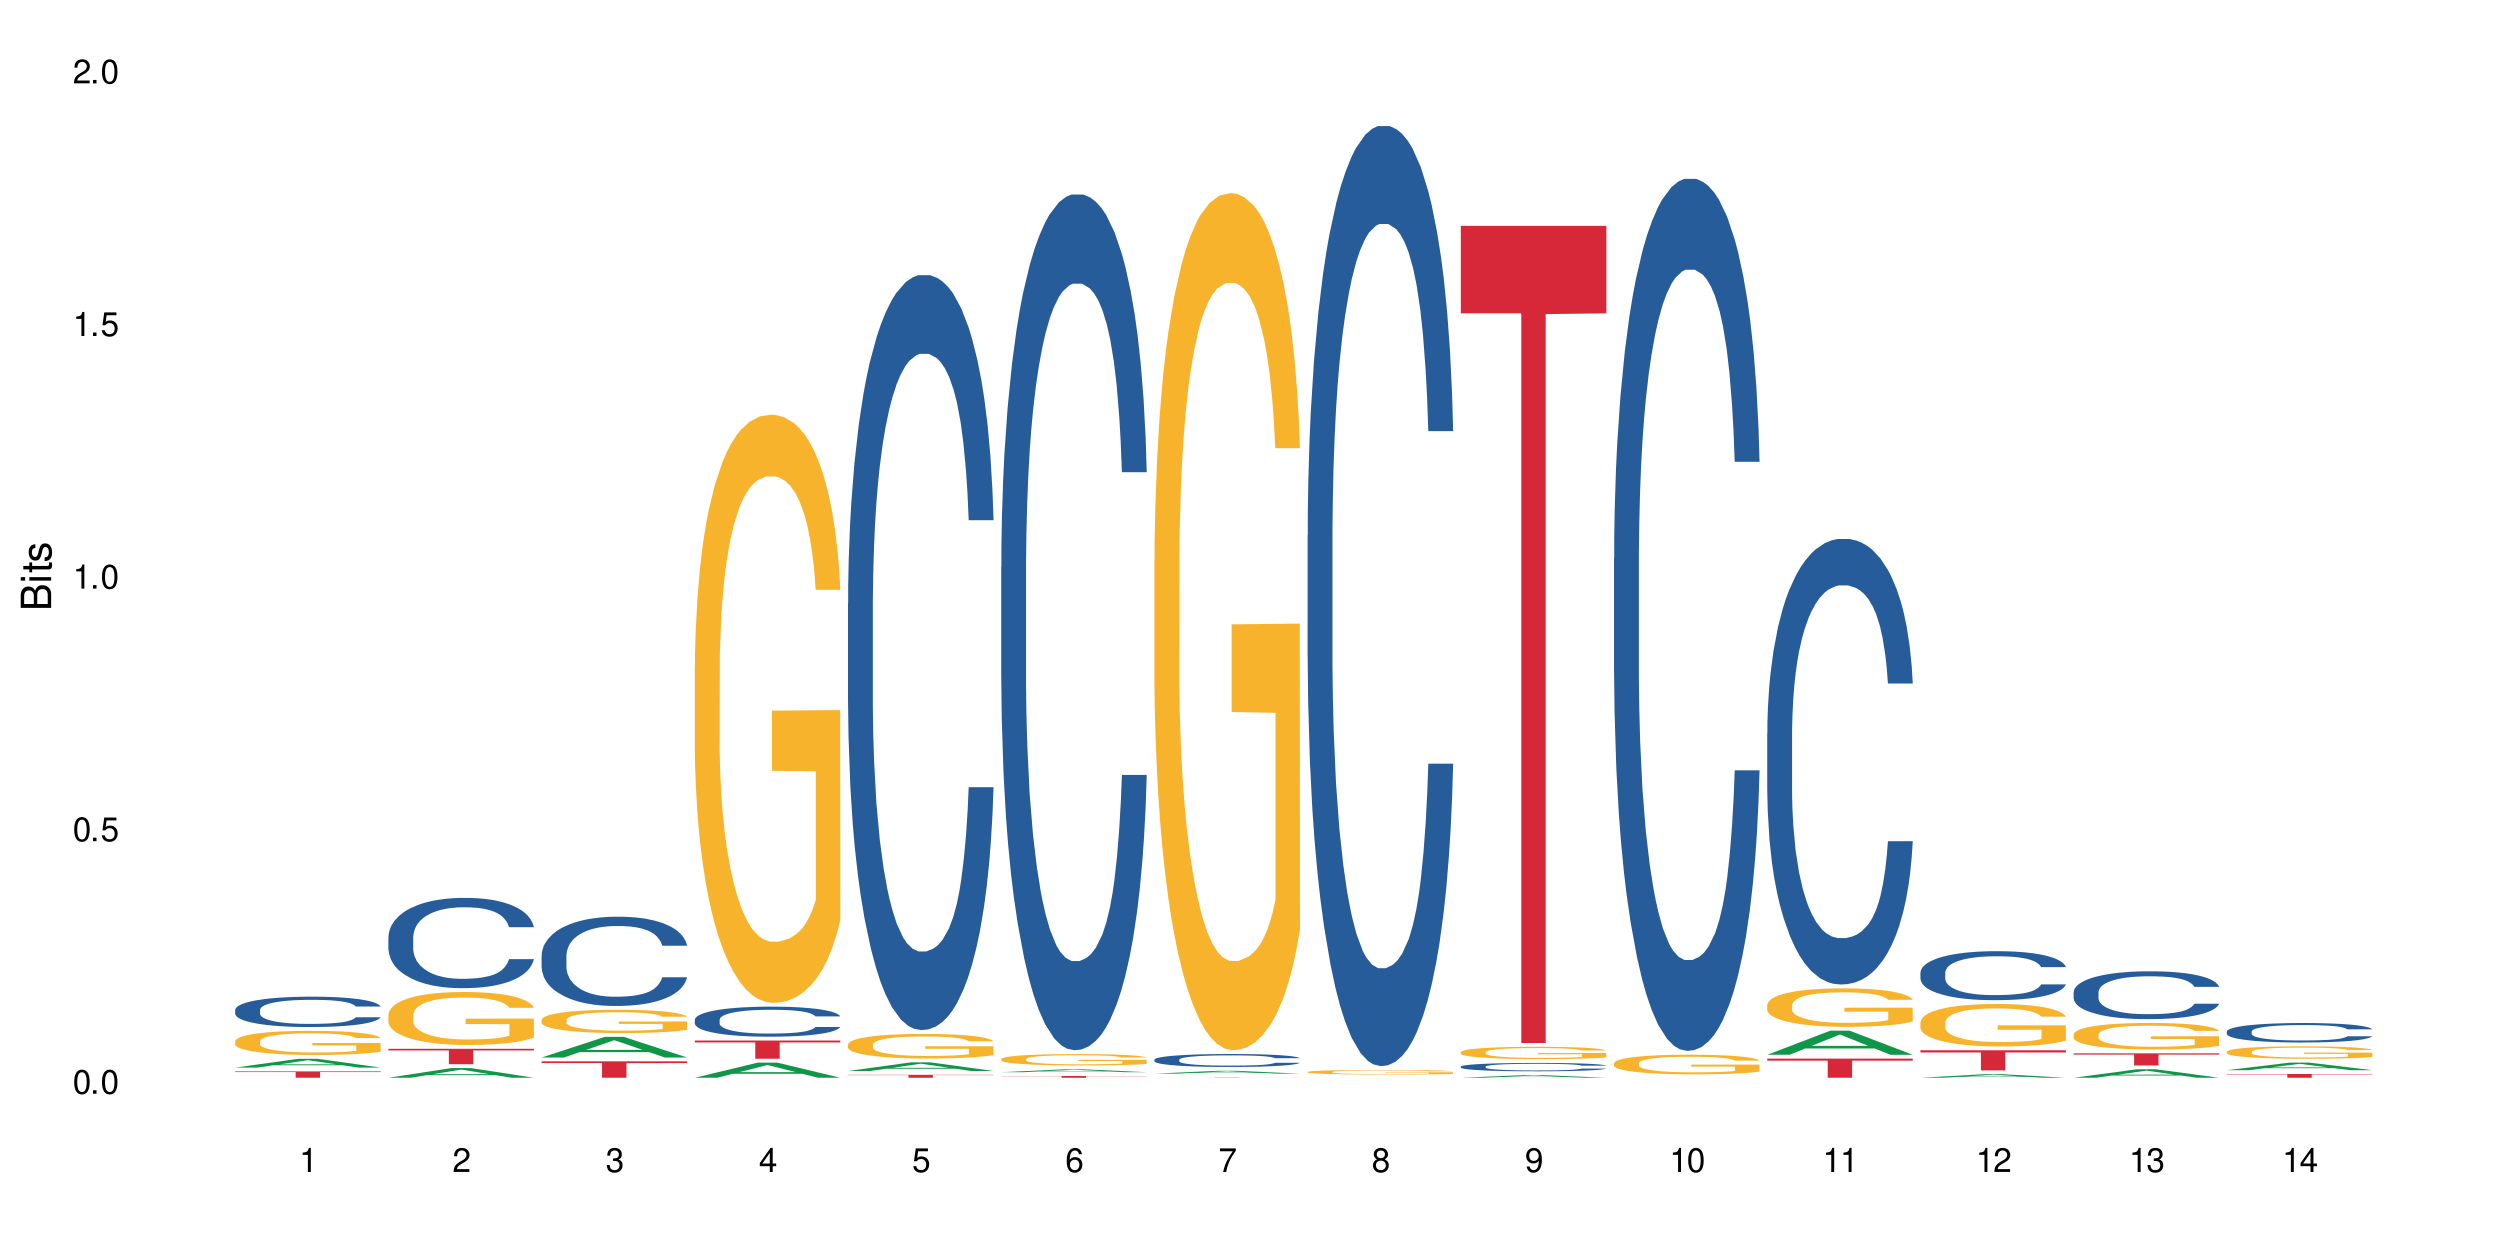 <?xml version="1.0" encoding="UTF-8"?>
<svg xmlns="http://www.w3.org/2000/svg" xmlns:xlink="http://www.w3.org/1999/xlink" width="720" height="360" viewBox="0 0 720 360">
<defs>
<g>
<g id="glyph-0-0">
</g>
<g id="glyph-0-1">
<path d="M 2.641 -6.938 C 2 -6.938 1.422 -6.656 1.078 -6.172 C 0.641 -5.562 0.406 -4.641 0.406 -3.359 C 0.406 -1.016 1.188 0.219 2.641 0.219 C 4.078 0.219 4.859 -1.016 4.859 -3.297 C 4.859 -4.641 4.656 -5.547 4.203 -6.172 C 3.844 -6.656 3.281 -6.938 2.641 -6.938 Z M 2.641 -6.188 C 3.547 -6.188 4 -5.25 4 -3.375 C 4 -1.406 3.562 -0.484 2.625 -0.484 C 1.734 -0.484 1.281 -1.438 1.281 -3.344 C 1.281 -5.25 1.734 -6.188 2.641 -6.188 Z M 2.641 -6.188 "/>
</g>
<g id="glyph-0-2">
<path d="M 1.828 -1 L 0.828 -1 L 0.828 0 L 1.828 0 Z M 1.828 -1 "/>
</g>
<g id="glyph-0-3">
<path d="M 4.562 -6.797 L 1.062 -6.797 L 0.547 -3.094 L 1.328 -3.094 C 1.719 -3.562 2.047 -3.734 2.578 -3.734 C 3.484 -3.734 4.062 -3.109 4.062 -2.094 C 4.062 -1.125 3.484 -0.531 2.578 -0.531 C 1.828 -0.531 1.375 -0.906 1.188 -1.672 L 0.328 -1.672 C 0.453 -1.109 0.547 -0.844 0.75 -0.594 C 1.125 -0.078 1.828 0.219 2.594 0.219 C 3.969 0.219 4.922 -0.781 4.922 -2.219 C 4.922 -3.562 4.031 -4.484 2.719 -4.484 C 2.25 -4.484 1.859 -4.359 1.469 -4.062 L 1.734 -5.969 L 4.562 -5.969 Z M 4.562 -6.797 "/>
</g>
<g id="glyph-0-4">
<path d="M 2.484 -4.938 L 2.484 0 L 3.328 0 L 3.328 -6.938 L 2.766 -6.938 C 2.469 -5.875 2.281 -5.734 0.984 -5.562 L 0.984 -4.938 Z M 2.484 -4.938 "/>
</g>
<g id="glyph-0-5">
<path d="M 4.859 -0.828 L 1.281 -0.828 C 1.359 -1.406 1.672 -1.781 2.5 -2.281 L 3.469 -2.828 C 4.406 -3.344 4.906 -4.062 4.906 -4.906 C 4.906 -5.484 4.672 -6.031 4.266 -6.406 C 3.859 -6.766 3.375 -6.938 2.719 -6.938 C 1.859 -6.938 1.219 -6.625 0.844 -6.031 C 0.609 -5.672 0.5 -5.234 0.484 -4.531 L 1.328 -4.531 C 1.359 -5.016 1.406 -5.281 1.531 -5.516 C 1.75 -5.938 2.188 -6.203 2.703 -6.203 C 3.469 -6.203 4.031 -5.641 4.031 -4.891 C 4.031 -4.344 3.719 -3.859 3.125 -3.516 L 2.234 -3 C 0.812 -2.172 0.406 -1.531 0.328 -0.016 L 4.859 -0.016 Z M 4.859 -0.828 "/>
</g>
<g id="glyph-0-6">
<path d="M 2.125 -3.188 L 2.578 -3.188 C 3.5 -3.188 3.984 -2.766 3.984 -1.922 C 3.984 -1.062 3.469 -0.531 2.594 -0.531 C 1.656 -0.531 1.203 -1 1.156 -2.016 L 0.312 -2.016 C 0.344 -1.453 0.438 -1.094 0.609 -0.781 C 0.953 -0.109 1.625 0.219 2.547 0.219 C 3.953 0.219 4.859 -0.625 4.859 -1.938 C 4.859 -2.828 4.516 -3.297 3.703 -3.594 C 4.344 -3.844 4.656 -4.328 4.656 -5.031 C 4.656 -6.219 3.875 -6.938 2.578 -6.938 C 1.203 -6.938 0.484 -6.172 0.453 -4.703 L 1.297 -4.703 C 1.312 -5.125 1.344 -5.359 1.453 -5.578 C 1.641 -5.969 2.062 -6.203 2.594 -6.203 C 3.344 -6.203 3.797 -5.75 3.797 -5 C 3.797 -4.516 3.609 -4.219 3.25 -4.047 C 3.016 -3.953 2.703 -3.922 2.125 -3.906 Z M 2.125 -3.188 "/>
</g>
<g id="glyph-0-7">
<path d="M 3.141 -1.672 L 3.141 0 L 3.984 0 L 3.984 -1.672 L 4.984 -1.672 L 4.984 -2.438 L 3.984 -2.438 L 3.984 -6.938 L 3.359 -6.938 L 0.266 -2.578 L 0.266 -1.672 Z M 3.141 -2.438 L 1 -2.438 L 3.141 -5.5 Z M 3.141 -2.438 "/>
</g>
<g id="glyph-0-8">
<path d="M 4.781 -5.125 C 4.609 -6.266 3.891 -6.938 2.844 -6.938 C 2.094 -6.938 1.422 -6.578 1.031 -5.953 C 0.594 -5.266 0.406 -4.422 0.406 -3.172 C 0.406 -2 0.578 -1.25 0.984 -0.641 C 1.359 -0.078 1.953 0.219 2.703 0.219 C 3.984 0.219 4.922 -0.75 4.922 -2.094 C 4.922 -3.375 4.062 -4.281 2.844 -4.281 C 2.172 -4.281 1.641 -4.031 1.281 -3.516 C 1.281 -5.234 1.828 -6.188 2.797 -6.188 C 3.391 -6.188 3.797 -5.797 3.938 -5.125 Z M 2.734 -3.531 C 3.547 -3.531 4.062 -2.953 4.062 -2.031 C 4.062 -1.156 3.484 -0.531 2.703 -0.531 C 1.922 -0.531 1.328 -1.188 1.328 -2.078 C 1.328 -2.938 1.906 -3.531 2.734 -3.531 Z M 2.734 -3.531 "/>
</g>
<g id="glyph-0-9">
<path d="M 4.984 -6.797 L 0.438 -6.797 L 0.438 -5.969 L 4.109 -5.969 C 2.5 -3.656 1.828 -2.234 1.328 0 L 2.219 0 C 2.594 -2.172 3.453 -4.047 4.984 -6.094 Z M 4.984 -6.797 "/>
</g>
<g id="glyph-0-10">
<path d="M 3.75 -3.656 C 4.469 -4.094 4.688 -4.438 4.688 -5.078 C 4.688 -6.172 3.844 -6.938 2.641 -6.938 C 1.438 -6.938 0.594 -6.172 0.594 -5.094 C 0.594 -4.438 0.812 -4.094 1.516 -3.656 C 0.734 -3.266 0.359 -2.703 0.359 -1.922 C 0.359 -0.656 1.281 0.219 2.641 0.219 C 3.984 0.219 4.922 -0.656 4.922 -1.922 C 4.922 -2.703 4.531 -3.266 3.75 -3.656 Z M 2.641 -6.188 C 3.359 -6.188 3.812 -5.75 3.812 -5.062 C 3.812 -4.406 3.344 -3.984 2.641 -3.984 C 1.922 -3.984 1.453 -4.406 1.453 -5.078 C 1.453 -5.75 1.922 -6.188 2.641 -6.188 Z M 2.641 -3.266 C 3.484 -3.266 4.062 -2.719 4.062 -1.906 C 4.062 -1.078 3.484 -0.531 2.625 -0.531 C 1.797 -0.531 1.219 -1.094 1.219 -1.906 C 1.219 -2.719 1.781 -3.266 2.641 -3.266 Z M 2.641 -3.266 "/>
</g>
<g id="glyph-0-11">
<path d="M 0.516 -1.578 C 0.672 -0.453 1.406 0.219 2.438 0.219 C 3.188 0.219 3.859 -0.141 4.266 -0.766 C 4.688 -1.453 4.891 -2.297 4.891 -3.547 C 4.891 -4.719 4.703 -5.453 4.312 -6.078 C 3.938 -6.641 3.344 -6.938 2.594 -6.938 C 1.297 -6.938 0.359 -5.969 0.359 -4.625 C 0.359 -3.344 1.234 -2.453 2.453 -2.453 C 3.094 -2.453 3.578 -2.672 4.016 -3.203 C 4 -1.484 3.469 -0.531 2.5 -0.531 C 1.906 -0.531 1.484 -0.906 1.359 -1.578 Z M 2.578 -6.203 C 3.375 -6.203 3.969 -5.531 3.969 -4.641 C 3.969 -3.797 3.391 -3.188 2.547 -3.188 C 1.734 -3.188 1.234 -3.766 1.234 -4.688 C 1.234 -5.562 1.797 -6.203 2.578 -6.203 Z M 2.578 -6.203 "/>
</g>
<g id="glyph-1-0">
</g>
<g id="glyph-1-1">
<path d="M 0 -0.953 L 0 -4.891 C 0 -5.719 -0.234 -6.344 -0.734 -6.797 C -1.188 -7.234 -1.812 -7.469 -2.5 -7.469 C -3.547 -7.469 -4.188 -7 -4.625 -5.875 C -4.984 -6.688 -5.625 -7.094 -6.531 -7.094 C -7.172 -7.094 -7.734 -6.859 -8.141 -6.391 C -8.562 -5.922 -8.75 -5.344 -8.75 -4.5 L -8.75 -0.953 Z M -4.984 -2.062 L -7.766 -2.062 L -7.766 -4.219 C -7.766 -4.844 -7.688 -5.203 -7.453 -5.5 C -7.219 -5.812 -6.859 -5.969 -6.375 -5.969 C -5.891 -5.969 -5.531 -5.812 -5.297 -5.5 C -5.062 -5.203 -4.984 -4.844 -4.984 -4.219 Z M -0.984 -2.062 L -4 -2.062 L -4 -4.781 C -4 -5.766 -3.438 -6.359 -2.484 -6.359 C -1.547 -6.359 -0.984 -5.766 -0.984 -4.781 Z M -0.984 -2.062 "/>
</g>
<g id="glyph-1-2">
<path d="M -6.281 -1.797 L -6.281 -0.797 L 0 -0.797 L 0 -1.797 Z M -8.75 -1.797 L -8.75 -0.797 L -7.484 -0.797 L -7.484 -1.797 Z M -8.75 -1.797 "/>
</g>
<g id="glyph-1-3">
<path d="M -6.281 -3.047 L -6.281 -2.016 L -8.016 -2.016 L -8.016 -1.016 L -6.281 -1.016 L -6.281 -0.172 L -5.469 -0.172 L -5.469 -1.016 L -0.719 -1.016 C -0.078 -1.016 0.281 -1.453 0.281 -2.234 C 0.281 -2.5 0.25 -2.719 0.188 -3.047 L -0.641 -3.047 C -0.609 -2.906 -0.594 -2.766 -0.594 -2.562 C -0.594 -2.141 -0.719 -2.016 -1.156 -2.016 L -5.469 -2.016 L -5.469 -3.047 Z M -6.281 -3.047 "/>
</g>
<g id="glyph-1-4">
<path d="M -4.531 -5.25 C -5.766 -5.25 -6.469 -4.422 -6.469 -2.969 C -6.469 -1.516 -5.719 -0.562 -4.547 -0.562 C -3.562 -0.562 -3.094 -1.062 -2.734 -2.562 L -2.516 -3.484 C -2.344 -4.188 -2.094 -4.469 -1.641 -4.469 C -1.047 -4.469 -0.641 -3.875 -0.641 -3 C -0.641 -2.453 -0.797 -2 -1.062 -1.75 C -1.25 -1.594 -1.422 -1.531 -1.875 -1.469 L -1.875 -0.406 C -0.422 -0.453 0.281 -1.266 0.281 -2.922 C 0.281 -4.5 -0.5 -5.516 -1.719 -5.516 C -2.656 -5.516 -3.172 -4.984 -3.469 -3.734 L -3.703 -2.766 C -3.891 -1.953 -4.156 -1.609 -4.594 -1.609 C -5.188 -1.609 -5.547 -2.125 -5.547 -2.938 C -5.547 -3.75 -5.203 -4.172 -4.531 -4.203 Z M -4.531 -5.25 "/>
</g>
</g>
</defs>
<rect x="-72" y="-36" width="864" height="432" fill="rgb(100%, 100%, 100%)" fill-opacity="1"/>
<path fill-rule="nonzero" fill="rgb(6.275%, 58.824%, 28.235%)" fill-opacity="1" d="M 67.73 307.461 L 67.777 307.461 L 85.914 304.93 L 91.422 304.93 L 109.648 307.465 L 103.242 307.465 L 98.676 306.805 L 78.656 306.805 L 74.18 307.461 L 67.73 307.461 L 80.582 306.527 L 96.84 306.527 L 88.734 305.344 L 88.645 305.34 L 88.555 305.348 L 80.539 306.527 L 80.582 306.527 Z M 67.73 307.461 "/>
<path fill-rule="nonzero" fill="rgb(14.51%, 36.078%, 60%)" fill-opacity="1" d="M 67.73 290.848 L 67.781 290.84 L 67.781 290.648 L 67.934 290.348 L 68.293 289.965 L 68.652 289.699 L 69.57 289.227 L 70.848 288.773 L 72.18 288.422 L 73.148 288.215 L 74.02 288.055 L 76.012 287.758 L 77.289 287.609 L 78.672 287.473 L 80.355 287.336 L 81.582 287.258 L 84.344 287.129 L 86.391 287.074 L 87.973 287.047 L 91.398 287.047 L 93.441 287.082 L 94.926 287.121 L 96.562 287.184 L 97.941 287.258 L 100.344 287.434 L 102.492 287.656 L 103.461 287.781 L 104.996 288.031 L 106.172 288.27 L 106.988 288.477 L 107.91 288.773 L 108.727 289.133 L 109.34 289.539 L 109.648 289.883 L 102.492 289.883 L 102.133 289.562 L 101.723 289.316 L 100.957 288.988 L 100.191 288.758 L 99.117 288.527 L 98.145 288.375 L 96.816 288.223 L 95.641 288.125 L 94.414 288.055 L 93.238 288.008 L 90.988 287.957 L 88.383 287.957 L 87.41 287.977 L 85.418 288.039 L 84.344 288.094 L 82.812 288.207 L 81.738 288.309 L 80.461 288.469 L 79.59 288.605 L 78.516 288.812 L 77.75 288.996 L 76.883 289.262 L 76.371 289.461 L 75.91 289.684 L 75.5 289.945 L 75.195 290.227 L 74.988 290.523 L 74.887 290.809 L 74.887 292.047 L 74.988 292.336 L 75.246 292.672 L 75.91 293.156 L 76.883 293.582 L 78.004 293.914 L 79.078 294.156 L 79.691 294.266 L 80.512 294.395 L 81.789 294.555 L 83.629 294.715 L 84.703 294.777 L 86.34 294.844 L 88.023 294.875 L 90.273 294.875 L 92.27 294.844 L 93.598 294.801 L 94.977 294.738 L 96.867 294.602 L 98.043 294.477 L 99.066 294.324 L 99.832 294.172 L 100.344 294.043 L 101.109 293.797 L 101.723 293.523 L 102.184 293.246 L 102.492 292.973 L 109.648 292.973 L 109.34 293.293 L 108.883 293.605 L 108.422 293.836 L 107.707 294.117 L 106.887 294.363 L 105.711 294.641 L 104.742 294.824 L 103.461 295.027 L 102.285 295.176 L 101.008 295.312 L 99.117 295.473 L 97.891 295.551 L 96.562 295.625 L 94.977 295.688 L 92.984 295.746 L 90.836 295.777 L 88.844 295.785 L 86.695 295.77 L 85.109 295.738 L 83.016 295.664 L 80.41 295.52 L 78.516 295.367 L 77.035 295.219 L 75.758 295.059 L 74.324 294.844 L 72.484 294.492 L 71.359 294.219 L 70.594 293.996 L 69.723 293.684 L 69.109 293.406 L 68.395 292.957 L 67.883 292.391 L 67.73 291.953 Z M 67.73 290.848 "/>
<path fill-rule="nonzero" fill="rgb(96.863%, 70.196%, 16.863%)" fill-opacity="1" d="M 67.73 299.859 L 67.781 299.852 L 67.781 299.727 L 67.988 299.441 L 68.496 299.047 L 69.164 298.723 L 69.879 298.469 L 70.34 298.336 L 71.105 298.148 L 71.77 298.008 L 73.457 297.723 L 75.602 297.457 L 76.777 297.34 L 78.109 297.234 L 80 297.113 L 80.867 297.07 L 83.527 296.969 L 86.543 296.902 L 89.863 296.887 L 91.398 296.891 L 93.496 296.918 L 96.355 296.988 L 97.992 297.051 L 99.27 297.113 L 100.602 297.195 L 102.234 297.324 L 103.77 297.477 L 104.996 297.625 L 106.223 297.816 L 107.246 298.02 L 108.113 298.242 L 108.883 298.508 L 109.34 298.73 L 109.648 298.953 L 102.543 298.953 L 102.133 298.73 L 101.672 298.559 L 100.906 298.352 L 100.141 298.199 L 99.375 298.078 L 97.941 297.914 L 96.715 297.812 L 95.18 297.723 L 93.699 297.664 L 92.012 297.625 L 90.988 297.613 L 88.281 297.613 L 85.828 297.66 L 84.395 297.711 L 83.375 297.762 L 81.941 297.855 L 81.074 297.93 L 80.562 297.98 L 79.027 298.18 L 78.004 298.355 L 77.445 298.477 L 76.727 298.668 L 76.215 298.836 L 75.652 299.09 L 75.348 299.281 L 74.938 299.711 L 74.887 300.855 L 75.039 301.094 L 75.348 301.355 L 75.758 301.582 L 76.371 301.824 L 76.984 302.008 L 78.059 302.254 L 78.977 302.422 L 79.691 302.527 L 81.074 302.699 L 81.637 302.758 L 82.965 302.871 L 84.344 302.961 L 86.031 303.035 L 87.309 303.074 L 89.355 303.105 L 91.961 303.105 L 95.027 303.066 L 96.969 303.016 L 98.301 302.965 L 99.168 302.922 L 100.242 302.852 L 101.008 302.789 L 101.723 302.719 L 102.594 302.609 L 102.594 301.094 L 89.969 301.09 L 89.969 300.379 L 109.598 300.371 L 109.648 302.852 L 108.574 303.023 L 107.246 303.188 L 105.969 303.312 L 104.637 303.422 L 102.746 303.543 L 101.215 303.617 L 98.863 303.707 L 96.715 303.766 L 94.465 303.801 L 92.473 303.82 L 90.121 303.828 L 88.023 303.816 L 85.777 303.777 L 83.988 303.727 L 82.352 303.664 L 80.715 303.582 L 78.672 303.445 L 77.34 303.34 L 75.961 303.207 L 74.582 303.047 L 73.355 302.875 L 72.535 302.742 L 71.719 302.59 L 70.848 302.402 L 70.031 302.184 L 69.418 301.988 L 68.855 301.766 L 68.445 301.559 L 68.039 301.273 L 67.832 301.043 L 67.73 300.848 Z M 67.73 299.859 "/>
<path fill-rule="nonzero" fill="rgb(83.922%, 15.686%, 22.353%)" fill-opacity="1" d="M 67.73 308.566 L 109.648 308.566 L 109.648 308.762 L 92.18 308.762 L 92.18 310.395 L 85.148 310.395 L 85.148 308.766 L 85.047 308.762 L 67.73 308.762 Z M 67.73 308.566 "/>
<path fill-rule="nonzero" fill="rgb(6.275%, 58.824%, 28.235%)" fill-opacity="1" d="M 111.855 310.395 L 111.898 310.391 L 130.035 307.594 L 135.543 307.594 L 153.77 310.395 L 147.367 310.395 L 142.801 309.664 L 122.781 309.664 L 118.301 310.395 L 111.855 310.395 L 124.707 309.363 L 140.961 309.359 L 132.855 308.051 L 132.766 308.051 L 132.68 308.059 L 124.66 309.359 L 124.707 309.363 Z M 111.855 310.395 "/>
<path fill-rule="nonzero" fill="rgb(14.51%, 36.078%, 60%)" fill-opacity="1" d="M 111.855 269.914 L 111.906 269.891 L 111.906 269.32 L 112.059 268.418 L 112.418 267.277 L 112.773 266.492 L 113.695 265.09 L 114.973 263.738 L 116.301 262.691 L 117.273 262.074 L 118.141 261.602 L 120.137 260.723 L 121.414 260.27 L 122.793 259.867 L 124.48 259.461 L 125.707 259.223 L 128.469 258.844 L 130.512 258.68 L 132.098 258.605 L 135.523 258.605 L 137.566 258.703 L 139.047 258.82 L 140.684 259.012 L 142.066 259.223 L 144.469 259.746 L 146.613 260.41 L 147.586 260.793 L 149.117 261.527 L 150.293 262.242 L 151.113 262.859 L 152.031 263.738 L 152.852 264.805 L 153.465 266.02 L 153.77 267.039 L 146.613 267.039 L 146.258 266.09 L 145.848 265.352 L 145.082 264.379 L 144.312 263.691 L 143.242 263 L 142.27 262.551 L 140.941 262.098 L 139.766 261.812 L 138.539 261.602 L 137.363 261.457 L 135.113 261.316 L 132.504 261.316 L 131.535 261.363 L 129.539 261.551 L 128.469 261.719 L 126.934 262.051 L 125.859 262.359 L 124.582 262.836 L 123.715 263.238 L 122.641 263.855 L 121.875 264.402 L 121.004 265.188 L 120.492 265.781 L 120.031 266.445 L 119.625 267.23 L 119.316 268.062 L 119.113 268.941 L 119.012 269.793 L 119.012 273.477 L 119.113 274.332 L 119.367 275.328 L 120.031 276.777 L 121.004 278.039 L 122.129 279.035 L 123.203 279.746 L 123.816 280.082 L 124.633 280.461 L 125.91 280.934 L 127.75 281.41 L 128.824 281.602 L 130.461 281.789 L 132.148 281.887 L 134.398 281.887 L 136.391 281.789 L 137.719 281.672 L 139.102 281.48 L 140.992 281.078 L 142.168 280.699 L 143.188 280.246 L 143.957 279.797 L 144.469 279.414 L 145.234 278.68 L 145.848 277.871 L 146.309 277.039 L 146.613 276.23 L 153.77 276.23 L 153.465 277.184 L 153.004 278.109 L 152.543 278.797 L 151.828 279.629 L 151.012 280.367 L 149.836 281.195 L 148.863 281.742 L 147.586 282.336 L 146.41 282.789 L 145.133 283.191 L 143.242 283.668 L 142.012 283.906 L 140.684 284.117 L 139.102 284.309 L 137.105 284.477 L 134.961 284.57 L 132.965 284.594 L 130.82 284.547 L 129.234 284.449 L 127.137 284.238 L 124.531 283.809 L 122.641 283.359 L 121.156 282.906 L 119.879 282.434 L 118.449 281.789 L 116.609 280.746 L 115.484 279.938 L 114.715 279.273 L 113.848 278.348 L 113.234 277.516 L 112.52 276.184 L 112.008 274.5 L 111.855 273.191 Z M 111.855 269.914 "/>
<path fill-rule="nonzero" fill="rgb(96.863%, 70.196%, 16.863%)" fill-opacity="1" d="M 111.855 292.23 L 111.906 292.215 L 111.906 291.938 L 112.109 291.309 L 112.621 290.445 L 113.285 289.734 L 114 289.18 L 114.461 288.887 L 115.227 288.469 L 115.891 288.16 L 117.578 287.535 L 119.727 286.949 L 120.902 286.699 L 122.23 286.461 L 124.121 286.195 L 124.992 286.098 L 127.648 285.875 L 130.664 285.734 L 133.988 285.695 L 135.523 285.707 L 137.617 285.766 L 140.48 285.918 L 142.117 286.055 L 143.395 286.195 L 144.723 286.379 L 146.359 286.656 L 147.891 286.988 L 149.117 287.324 L 150.348 287.742 L 151.367 288.188 L 152.238 288.676 L 153.004 289.262 L 153.465 289.75 L 153.77 290.238 L 146.664 290.238 L 146.258 289.75 L 145.797 289.371 L 145.031 288.914 L 144.262 288.578 L 143.496 288.312 L 142.066 287.953 L 140.84 287.73 L 139.305 287.535 L 137.82 287.41 L 136.137 287.324 L 135.113 287.297 L 132.402 287.297 L 129.949 287.395 L 128.52 287.504 L 127.496 287.617 L 126.066 287.828 L 125.195 287.992 L 124.684 288.105 L 123.152 288.535 L 122.129 288.926 L 121.566 289.191 L 120.852 289.609 L 120.34 289.984 L 119.777 290.543 L 119.469 290.961 L 119.062 291.91 L 119.012 294.418 L 119.164 294.945 L 119.469 295.52 L 119.879 296.02 L 120.492 296.551 L 121.105 296.953 L 122.18 297.496 L 123.102 297.859 L 123.816 298.098 L 125.195 298.473 L 125.758 298.598 L 127.086 298.848 L 128.469 299.043 L 130.152 299.211 L 131.434 299.293 L 133.477 299.363 L 136.082 299.363 L 139.152 299.281 L 141.094 299.168 L 142.422 299.059 L 143.293 298.961 L 144.363 298.809 L 145.133 298.668 L 145.848 298.516 L 146.715 298.277 L 146.715 294.945 L 134.09 294.934 L 134.09 293.371 L 153.719 293.359 L 153.77 298.809 L 152.699 299.184 L 151.367 299.547 L 150.09 299.824 L 148.762 300.062 L 146.871 300.324 L 145.336 300.492 L 142.984 300.688 L 140.84 300.812 L 138.59 300.898 L 136.594 300.938 L 134.242 300.953 L 132.148 300.926 L 129.898 300.84 L 128.109 300.73 L 126.473 300.59 L 124.84 300.41 L 122.793 300.117 L 121.465 299.879 L 120.082 299.586 L 118.703 299.238 L 117.477 298.863 L 116.66 298.57 L 115.84 298.234 L 114.973 297.816 L 114.152 297.344 L 113.539 296.91 L 112.98 296.426 L 112.57 295.965 L 112.16 295.336 L 111.957 294.836 L 111.855 294.402 Z M 111.855 292.23 "/>
<path fill-rule="nonzero" fill="rgb(83.922%, 15.686%, 22.353%)" fill-opacity="1" d="M 111.855 302.055 L 153.77 302.055 L 153.77 302.527 L 136.301 302.531 L 136.301 306.496 L 129.273 306.496 L 129.273 302.535 L 129.172 302.527 L 111.855 302.527 Z M 111.855 302.055 "/>
<path fill-rule="nonzero" fill="rgb(6.275%, 58.824%, 28.235%)" fill-opacity="1" d="M 155.977 304.562 L 156.023 304.555 L 174.16 298.625 L 179.668 298.625 L 197.895 304.566 L 191.488 304.566 L 186.922 303.016 L 166.902 303.016 L 162.426 304.562 L 155.977 304.562 L 168.828 302.375 L 185.086 302.367 L 176.98 299.594 L 176.891 299.59 L 176.801 299.605 L 168.785 302.367 L 168.828 302.375 Z M 155.977 304.562 "/>
<path fill-rule="nonzero" fill="rgb(14.51%, 36.078%, 60%)" fill-opacity="1" d="M 155.977 275.207 L 156.027 275.184 L 156.027 274.621 L 156.18 273.727 L 156.539 272.602 L 156.898 271.824 L 157.816 270.438 L 159.094 269.102 L 160.426 268.066 L 161.395 267.457 L 162.266 266.984 L 164.258 266.117 L 165.535 265.672 L 166.918 265.27 L 168.602 264.871 L 169.828 264.637 L 172.59 264.262 L 174.637 264.098 L 176.219 264.027 L 179.645 264.027 L 181.688 264.121 L 183.172 264.238 L 184.809 264.426 L 186.188 264.637 L 188.59 265.152 L 190.738 265.812 L 191.707 266.188 L 193.242 266.914 L 194.418 267.621 L 195.234 268.23 L 196.156 269.102 L 196.973 270.156 L 197.586 271.355 L 197.895 272.363 L 190.738 272.363 L 190.379 271.426 L 189.969 270.699 L 189.203 269.734 L 188.438 269.055 L 187.363 268.371 L 186.391 267.926 L 185.062 267.48 L 183.887 267.199 L 182.66 266.984 L 181.484 266.844 L 179.234 266.703 L 176.629 266.703 L 175.656 266.75 L 173.664 266.938 L 172.59 267.102 L 171.059 267.434 L 169.984 267.738 L 168.707 268.207 L 167.836 268.605 L 166.762 269.219 L 165.996 269.758 L 165.129 270.531 L 164.617 271.121 L 164.156 271.777 L 163.746 272.555 L 163.441 273.375 L 163.234 274.246 L 163.133 275.09 L 163.133 278.73 L 163.234 279.578 L 163.492 280.562 L 164.156 281.996 L 165.129 283.242 L 166.25 284.227 L 167.324 284.934 L 167.938 285.262 L 168.758 285.637 L 170.035 286.105 L 171.875 286.578 L 172.949 286.766 L 174.582 286.953 L 176.27 287.047 L 178.52 287.047 L 180.512 286.953 L 181.844 286.836 L 183.223 286.648 L 185.113 286.246 L 186.289 285.871 L 187.312 285.426 L 188.078 284.98 L 188.59 284.605 L 189.355 283.875 L 189.969 283.078 L 190.43 282.254 L 190.738 281.457 L 197.895 281.457 L 197.586 282.395 L 197.129 283.312 L 196.668 283.992 L 195.953 284.816 L 195.133 285.543 L 193.957 286.367 L 192.988 286.906 L 191.707 287.492 L 190.531 287.938 L 189.254 288.34 L 187.363 288.809 L 186.137 289.043 L 184.809 289.254 L 183.223 289.441 L 181.23 289.605 L 179.082 289.699 L 177.09 289.723 L 174.941 289.676 L 173.355 289.582 L 171.262 289.371 L 168.652 288.949 L 166.762 288.504 L 165.281 288.055 L 164.004 287.586 L 162.57 286.953 L 160.73 285.918 L 159.605 285.121 L 158.84 284.461 L 157.969 283.547 L 157.355 282.723 L 156.641 281.41 L 156.129 279.742 L 155.977 278.449 Z M 155.977 275.207 "/>
<path fill-rule="nonzero" fill="rgb(96.863%, 70.196%, 16.863%)" fill-opacity="1" d="M 155.977 293.695 L 156.027 293.688 L 156.027 293.566 L 156.234 293.289 L 156.742 292.91 L 157.41 292.598 L 158.125 292.355 L 158.582 292.227 L 159.352 292.043 L 160.016 291.906 L 161.703 291.633 L 163.848 291.375 L 165.023 291.266 L 166.355 291.16 L 168.246 291.047 L 169.113 291.004 L 171.773 290.906 L 174.789 290.844 L 178.109 290.824 L 179.645 290.832 L 181.742 290.855 L 184.602 290.922 L 186.238 290.984 L 187.516 291.047 L 188.848 291.125 L 190.48 291.246 L 192.016 291.395 L 193.242 291.539 L 194.469 291.723 L 195.492 291.922 L 196.359 292.133 L 197.129 292.391 L 197.586 292.605 L 197.895 292.82 L 190.789 292.82 L 190.379 292.605 L 189.918 292.441 L 189.152 292.238 L 188.387 292.09 L 187.617 291.977 L 186.188 291.816 L 184.961 291.719 L 183.426 291.633 L 181.945 291.578 L 180.258 291.539 L 179.234 291.527 L 176.527 291.527 L 174.074 291.57 L 172.641 291.621 L 171.617 291.668 L 170.188 291.762 L 169.32 291.836 L 168.809 291.883 L 167.273 292.074 L 166.25 292.246 L 165.688 292.359 L 164.973 292.543 L 164.461 292.711 L 163.898 292.953 L 163.594 293.137 L 163.184 293.555 L 163.133 294.656 L 163.285 294.887 L 163.594 295.137 L 164.004 295.359 L 164.617 295.59 L 165.23 295.77 L 166.305 296.008 L 167.223 296.164 L 167.938 296.27 L 169.32 296.434 L 169.883 296.488 L 171.211 296.602 L 172.59 296.684 L 174.277 296.758 L 175.555 296.797 L 177.602 296.824 L 180.207 296.824 L 183.273 296.789 L 185.215 296.742 L 186.547 296.691 L 187.414 296.648 L 188.488 296.582 L 189.254 296.52 L 189.969 296.453 L 190.84 296.348 L 190.84 294.887 L 178.215 294.879 L 178.215 294.195 L 197.844 294.191 L 197.895 296.582 L 196.82 296.746 L 195.492 296.906 L 194.215 297.027 L 192.883 297.133 L 190.992 297.246 L 189.461 297.32 L 187.109 297.406 L 184.961 297.461 L 182.711 297.5 L 180.719 297.516 L 178.367 297.523 L 176.27 297.512 L 174.023 297.473 L 172.234 297.426 L 170.598 297.363 L 168.961 297.285 L 166.918 297.156 L 165.586 297.051 L 164.207 296.926 L 162.828 296.77 L 161.602 296.605 L 160.781 296.477 L 159.965 296.332 L 159.094 296.148 L 158.277 295.938 L 157.664 295.75 L 157.102 295.535 L 156.691 295.332 L 156.285 295.059 L 156.078 294.84 L 155.977 294.648 Z M 155.977 293.695 "/>
<path fill-rule="nonzero" fill="rgb(83.922%, 15.686%, 22.353%)" fill-opacity="1" d="M 155.977 305.668 L 197.895 305.668 L 197.895 306.172 L 180.426 306.176 L 180.426 310.395 L 173.395 310.395 L 173.395 306.184 L 173.293 306.172 L 155.977 306.172 Z M 155.977 305.668 "/>
<path fill-rule="nonzero" fill="rgb(6.275%, 58.824%, 28.235%)" fill-opacity="1" d="M 200.102 310.391 L 200.145 310.387 L 218.281 306.023 L 223.789 306.023 L 242.016 310.395 L 235.613 310.395 L 231.047 309.254 L 211.027 309.254 L 206.547 310.391 L 200.102 310.391 L 212.953 308.781 L 229.207 308.777 L 221.102 306.738 L 221.012 306.734 L 220.926 306.746 L 212.906 308.777 L 212.953 308.781 Z M 200.102 310.391 "/>
<path fill-rule="nonzero" fill="rgb(14.51%, 36.078%, 60%)" fill-opacity="1" d="M 200.102 293.684 L 200.152 293.676 L 200.152 293.484 L 200.305 293.184 L 200.664 292.805 L 201.02 292.543 L 201.941 292.078 L 203.219 291.629 L 204.547 291.281 L 205.52 291.074 L 206.387 290.918 L 208.383 290.625 L 209.66 290.477 L 211.039 290.34 L 212.727 290.207 L 213.953 290.129 L 216.715 290 L 218.758 289.945 L 220.344 289.922 L 223.77 289.922 L 225.812 289.953 L 227.293 289.992 L 228.93 290.059 L 230.312 290.129 L 232.715 290.301 L 234.859 290.523 L 235.832 290.648 L 237.363 290.895 L 238.539 291.133 L 239.359 291.336 L 240.277 291.629 L 241.098 291.984 L 241.711 292.387 L 242.016 292.727 L 234.859 292.727 L 234.504 292.41 L 234.094 292.164 L 233.328 291.84 L 232.559 291.613 L 231.488 291.383 L 230.516 291.234 L 229.188 291.082 L 228.012 290.988 L 226.785 290.918 L 225.609 290.871 L 223.359 290.824 L 220.75 290.824 L 219.781 290.84 L 217.785 290.902 L 216.715 290.957 L 215.18 291.066 L 214.105 291.172 L 212.828 291.328 L 211.961 291.461 L 210.887 291.668 L 210.117 291.852 L 209.25 292.109 L 208.738 292.309 L 208.277 292.527 L 207.871 292.789 L 207.562 293.066 L 207.359 293.359 L 207.258 293.641 L 207.258 294.867 L 207.359 295.152 L 207.613 295.48 L 208.277 295.965 L 209.25 296.383 L 210.375 296.715 L 211.449 296.953 L 212.062 297.062 L 212.879 297.188 L 214.156 297.348 L 215.996 297.504 L 217.07 297.566 L 218.707 297.629 L 220.395 297.66 L 222.645 297.66 L 224.637 297.629 L 225.965 297.59 L 227.348 297.527 L 229.238 297.395 L 230.414 297.266 L 231.434 297.117 L 232.203 296.969 L 232.715 296.84 L 233.48 296.598 L 234.094 296.328 L 234.555 296.051 L 234.859 295.781 L 242.016 295.781 L 241.711 296.098 L 241.25 296.406 L 240.789 296.637 L 240.074 296.91 L 239.258 297.156 L 238.082 297.434 L 237.109 297.613 L 235.832 297.812 L 234.656 297.961 L 233.379 298.098 L 231.488 298.254 L 230.258 298.332 L 228.93 298.406 L 227.348 298.469 L 225.352 298.523 L 223.207 298.555 L 221.211 298.562 L 219.066 298.547 L 217.48 298.516 L 215.383 298.445 L 212.777 298.301 L 210.887 298.152 L 209.402 298 L 208.125 297.844 L 206.695 297.629 L 204.855 297.281 L 203.73 297.016 L 202.961 296.793 L 202.094 296.484 L 201.48 296.207 L 200.766 295.766 L 200.254 295.207 L 200.102 294.773 Z M 200.102 293.684 "/>
<path fill-rule="nonzero" fill="rgb(96.863%, 70.196%, 16.863%)" fill-opacity="1" d="M 200.102 191.98 L 200.152 191.824 L 200.152 188.73 L 200.355 181.77 L 200.867 172.18 L 201.531 164.289 L 202.246 158.102 L 202.707 154.852 L 203.473 150.211 L 204.137 146.809 L 205.824 139.848 L 207.973 133.348 L 209.148 130.566 L 210.477 127.934 L 212.367 124.996 L 213.238 123.914 L 215.895 121.438 L 218.91 119.891 L 222.234 119.426 L 223.77 119.582 L 225.863 120.199 L 228.727 121.902 L 230.363 123.449 L 231.641 124.996 L 232.969 127.008 L 234.605 130.102 L 236.137 133.812 L 237.363 137.527 L 238.594 142.168 L 239.613 147.117 L 240.484 152.531 L 241.25 159.031 L 241.711 164.445 L 242.016 169.859 L 234.91 169.859 L 234.504 164.445 L 234.043 160.266 L 233.277 155.16 L 232.508 151.449 L 231.742 148.512 L 230.312 144.488 L 229.082 142.012 L 227.551 139.848 L 226.066 138.453 L 224.383 137.527 L 223.359 137.219 L 220.648 137.219 L 218.195 138.301 L 216.766 139.539 L 215.742 140.773 L 214.312 143.094 L 213.441 144.953 L 212.93 146.191 L 211.398 150.984 L 210.375 155.316 L 209.812 158.258 L 209.098 162.898 L 208.586 167.074 L 208.023 173.262 L 207.715 177.902 L 207.309 188.422 L 207.258 216.27 L 207.41 222.148 L 207.715 228.488 L 208.125 234.059 L 208.738 239.938 L 209.352 244.422 L 210.426 250.457 L 211.348 254.48 L 212.062 257.109 L 213.441 261.285 L 214.004 262.68 L 215.332 265.461 L 216.715 267.629 L 218.398 269.484 L 219.68 270.414 L 221.723 271.188 L 224.328 271.188 L 227.398 270.258 L 229.34 269.02 L 230.668 267.781 L 231.539 266.699 L 232.609 265 L 233.379 263.453 L 234.094 261.75 L 234.961 259.121 L 234.961 222.148 L 222.336 221.992 L 222.336 204.664 L 241.965 204.512 L 242.016 265 L 240.941 269.176 L 239.613 273.199 L 238.336 276.293 L 237.008 278.922 L 235.117 281.859 L 233.582 283.719 L 231.23 285.883 L 229.082 287.273 L 226.836 288.203 L 224.84 288.668 L 222.488 288.82 L 220.395 288.512 L 218.145 287.586 L 216.355 286.348 L 214.719 284.801 L 213.082 282.789 L 211.039 279.539 L 209.711 276.91 L 208.328 273.66 L 206.949 269.793 L 205.723 265.617 L 204.906 262.367 L 204.086 258.656 L 203.219 254.016 L 202.398 248.754 L 201.785 243.961 L 201.223 238.543 L 200.816 233.441 L 200.406 226.477 L 200.203 220.91 L 200.102 216.113 Z M 200.102 191.98 "/>
<path fill-rule="nonzero" fill="rgb(83.922%, 15.686%, 22.353%)" fill-opacity="1" d="M 200.102 299.664 L 242.016 299.664 L 242.016 300.227 L 224.547 300.23 L 224.547 304.922 L 217.52 304.922 L 217.52 300.234 L 217.418 300.227 L 200.102 300.227 Z M 200.102 299.664 "/>
<path fill-rule="nonzero" fill="rgb(6.275%, 58.824%, 28.235%)" fill-opacity="1" d="M 244.223 308.445 L 244.27 308.445 L 262.406 305.949 L 267.914 305.949 L 286.141 308.449 L 279.734 308.449 L 275.168 307.797 L 255.148 307.797 L 250.672 308.445 L 244.223 308.445 L 257.074 307.527 L 273.332 307.523 L 265.227 306.355 L 265.137 306.355 L 265.047 306.363 L 257.031 307.523 L 257.074 307.527 Z M 244.223 308.445 "/>
<path fill-rule="nonzero" fill="rgb(14.51%, 36.078%, 60%)" fill-opacity="1" d="M 244.223 173.855 L 244.273 173.656 L 244.273 168.887 L 244.426 161.336 L 244.785 151.797 L 245.145 145.238 L 246.062 133.512 L 247.34 122.184 L 248.672 113.441 L 249.641 108.273 L 250.512 104.297 L 252.504 96.945 L 253.781 93.168 L 255.164 89.789 L 256.848 86.414 L 258.074 84.426 L 260.836 81.246 L 262.883 79.855 L 264.465 79.258 L 267.891 79.258 L 269.934 80.051 L 271.418 81.047 L 273.055 82.637 L 274.434 84.426 L 276.836 88.797 L 278.984 94.363 L 279.953 97.543 L 281.488 103.703 L 282.664 109.664 L 283.48 114.832 L 284.402 122.184 L 285.219 131.129 L 285.832 141.262 L 286.141 149.809 L 278.984 149.809 L 278.625 141.859 L 278.215 135.699 L 277.449 127.551 L 276.684 121.785 L 275.609 116.023 L 274.637 112.246 L 273.309 108.473 L 272.133 106.086 L 270.906 104.297 L 269.73 103.105 L 267.48 101.914 L 264.875 101.914 L 263.902 102.312 L 261.91 103.902 L 260.836 105.293 L 259.305 108.074 L 258.23 110.656 L 256.953 114.633 L 256.082 118.012 L 255.008 123.18 L 254.242 127.75 L 253.371 134.309 L 252.863 139.273 L 252.402 144.84 L 251.992 151.398 L 251.688 158.352 L 251.48 165.707 L 251.379 172.859 L 251.379 203.664 L 251.48 210.82 L 251.738 219.164 L 252.402 231.289 L 253.371 241.82 L 254.496 250.168 L 255.57 256.129 L 256.184 258.914 L 257.004 262.094 L 258.281 266.066 L 260.121 270.043 L 261.195 271.633 L 262.828 273.223 L 264.516 274.016 L 266.766 274.016 L 268.758 273.223 L 270.09 272.227 L 271.469 270.637 L 273.359 267.258 L 274.535 264.078 L 275.559 260.305 L 276.324 256.527 L 276.836 253.348 L 277.602 247.188 L 278.215 240.43 L 278.676 233.473 L 278.984 226.719 L 286.141 226.719 L 285.832 234.668 L 285.371 242.418 L 284.914 248.18 L 284.195 255.137 L 283.379 261.297 L 282.203 268.254 L 281.23 272.824 L 279.953 277.793 L 278.777 281.566 L 277.5 284.945 L 275.609 288.922 L 274.383 290.91 L 273.055 292.695 L 271.469 294.285 L 269.477 295.68 L 267.328 296.473 L 265.336 296.672 L 263.188 296.273 L 261.602 295.48 L 259.508 293.691 L 256.898 290.113 L 255.008 286.336 L 253.527 282.562 L 252.25 278.586 L 250.816 273.223 L 248.977 264.477 L 247.852 257.719 L 247.086 252.156 L 246.215 244.406 L 245.602 237.449 L 244.887 226.32 L 244.375 212.211 L 244.223 201.281 Z M 244.223 173.855 "/>
<path fill-rule="nonzero" fill="rgb(96.863%, 70.196%, 16.863%)" fill-opacity="1" d="M 244.223 300.801 L 244.273 300.797 L 244.273 300.668 L 244.477 300.375 L 244.988 299.977 L 245.652 299.645 L 246.371 299.387 L 246.828 299.25 L 247.598 299.059 L 248.262 298.914 L 249.949 298.625 L 252.094 298.355 L 253.27 298.238 L 254.602 298.129 L 256.492 298.004 L 257.359 297.961 L 260.02 297.855 L 263.035 297.793 L 266.355 297.773 L 267.891 297.777 L 269.988 297.805 L 272.848 297.875 L 274.484 297.941 L 275.762 298.004 L 277.094 298.09 L 278.727 298.219 L 280.262 298.375 L 281.488 298.527 L 282.715 298.723 L 283.738 298.93 L 284.605 299.156 L 285.371 299.426 L 285.832 299.652 L 286.141 299.879 L 279.035 299.879 L 278.625 299.652 L 278.164 299.477 L 277.398 299.266 L 276.633 299.109 L 275.863 298.988 L 274.434 298.82 L 273.207 298.715 L 271.672 298.625 L 270.191 298.566 L 268.504 298.527 L 267.48 298.516 L 264.773 298.516 L 262.32 298.559 L 260.887 298.613 L 259.863 298.664 L 258.434 298.762 L 257.566 298.84 L 257.055 298.891 L 255.52 299.09 L 254.496 299.27 L 253.934 299.395 L 253.219 299.59 L 252.707 299.762 L 252.145 300.02 L 251.84 300.215 L 251.43 300.652 L 251.379 301.816 L 251.531 302.062 L 251.84 302.328 L 252.25 302.559 L 252.863 302.805 L 253.477 302.992 L 254.547 303.246 L 255.469 303.414 L 256.184 303.523 L 257.566 303.699 L 258.129 303.754 L 259.457 303.871 L 260.836 303.961 L 262.523 304.039 L 263.801 304.078 L 265.848 304.109 L 268.453 304.109 L 271.52 304.07 L 273.461 304.02 L 274.793 303.969 L 275.66 303.922 L 276.734 303.852 L 277.5 303.789 L 278.215 303.715 L 279.086 303.605 L 279.086 302.062 L 266.461 302.055 L 266.461 301.332 L 286.09 301.324 L 286.141 303.852 L 285.066 304.027 L 283.738 304.195 L 282.461 304.324 L 281.129 304.434 L 279.238 304.559 L 277.707 304.633 L 275.355 304.727 L 273.207 304.781 L 270.957 304.82 L 268.965 304.84 L 266.613 304.848 L 264.516 304.836 L 262.27 304.797 L 260.477 304.742 L 258.844 304.68 L 257.207 304.594 L 255.164 304.461 L 253.832 304.352 L 252.453 304.215 L 251.074 304.055 L 249.848 303.879 L 249.027 303.742 L 248.211 303.586 L 247.34 303.395 L 246.523 303.176 L 245.91 302.973 L 245.348 302.746 L 244.938 302.535 L 244.531 302.242 L 244.324 302.012 L 244.223 301.812 Z M 244.223 300.801 "/>
<path fill-rule="nonzero" fill="rgb(83.922%, 15.686%, 22.353%)" fill-opacity="1" d="M 244.223 309.551 L 286.141 309.551 L 286.141 309.641 L 268.672 309.641 L 268.672 310.395 L 261.641 310.395 L 261.641 309.641 L 244.223 309.641 Z M 244.223 309.551 "/>
<path fill-rule="nonzero" fill="rgb(6.275%, 58.824%, 28.235%)" fill-opacity="1" d="M 288.348 308.789 L 288.391 308.789 L 306.527 307.961 L 312.035 307.961 L 330.262 308.789 L 323.859 308.789 L 319.289 308.574 L 299.273 308.574 L 294.793 308.789 L 288.348 308.789 L 301.199 308.484 L 317.453 308.484 L 309.348 308.098 L 309.172 308.098 L 301.152 308.484 L 301.199 308.484 Z M 288.348 308.789 "/>
<path fill-rule="nonzero" fill="rgb(14.51%, 36.078%, 60%)" fill-opacity="1" d="M 288.348 163.25 L 288.398 163.023 L 288.398 157.617 L 288.551 149.059 L 288.906 138.246 L 289.266 130.809 L 290.188 117.52 L 291.465 104.68 L 292.793 94.766 L 293.766 88.91 L 294.633 84.402 L 296.629 76.066 L 297.906 71.789 L 299.285 67.957 L 300.973 64.129 L 302.199 61.875 L 304.961 58.27 L 307.004 56.695 L 308.59 56.02 L 312.012 56.02 L 314.059 56.918 L 315.539 58.047 L 317.176 59.848 L 318.559 61.875 L 320.961 66.832 L 323.105 73.141 L 324.078 76.742 L 325.609 83.727 L 326.785 90.484 L 327.605 96.344 L 328.523 104.68 L 329.344 114.816 L 329.957 126.305 L 330.262 135.992 L 323.105 135.992 L 322.75 126.98 L 322.34 119.996 L 321.574 110.762 L 320.805 104.227 L 319.73 97.695 L 318.762 93.414 L 317.434 89.133 L 316.258 86.43 L 315.031 84.402 L 313.855 83.051 L 311.605 81.699 L 308.996 81.699 L 308.027 82.148 L 306.031 83.953 L 304.961 85.527 L 303.426 88.684 L 302.352 91.613 L 301.074 96.117 L 300.207 99.945 L 299.133 105.805 L 298.363 110.984 L 297.496 118.418 L 296.984 124.051 L 296.523 130.359 L 296.117 137.793 L 295.809 145.68 L 295.605 154.016 L 295.504 162.125 L 295.504 197.043 L 295.605 205.152 L 295.859 214.613 L 296.523 228.355 L 297.496 240.297 L 298.621 249.758 L 299.695 256.516 L 300.309 259.668 L 301.125 263.273 L 302.402 267.777 L 304.242 272.285 L 305.316 274.086 L 306.953 275.891 L 308.641 276.789 L 310.891 276.789 L 312.883 275.891 L 314.211 274.762 L 315.594 272.961 L 317.484 269.133 L 318.66 265.527 L 319.68 261.246 L 320.449 256.965 L 320.961 253.363 L 321.727 246.379 L 322.34 238.719 L 322.801 230.832 L 323.105 223.176 L 330.262 223.176 L 329.957 232.184 L 329.496 240.973 L 329.035 247.504 L 328.32 255.391 L 327.504 262.371 L 326.328 270.258 L 325.355 275.438 L 324.078 281.07 L 322.902 285.352 L 321.625 289.18 L 319.73 293.688 L 318.504 295.938 L 317.176 297.965 L 315.594 299.77 L 313.598 301.344 L 311.453 302.246 L 309.457 302.473 L 307.312 302.023 L 305.727 301.121 L 303.629 299.094 L 301.023 295.039 L 299.133 290.758 L 297.648 286.477 L 296.371 281.973 L 294.941 275.891 L 293.102 265.977 L 291.977 258.316 L 291.207 252.008 L 290.34 243.223 L 289.727 235.34 L 289.012 222.723 L 288.5 206.73 L 288.348 194.34 Z M 288.348 163.25 "/>
<path fill-rule="nonzero" fill="rgb(96.863%, 70.196%, 16.863%)" fill-opacity="1" d="M 288.348 304.98 L 288.398 304.98 L 288.398 304.918 L 288.602 304.785 L 289.113 304.598 L 289.777 304.445 L 290.492 304.324 L 290.953 304.262 L 291.719 304.172 L 292.383 304.105 L 294.07 303.969 L 296.219 303.844 L 297.395 303.789 L 298.723 303.738 L 300.613 303.68 L 301.484 303.66 L 304.141 303.613 L 307.156 303.582 L 310.48 303.574 L 312.012 303.574 L 314.109 303.586 L 316.973 303.621 L 318.609 303.652 L 319.887 303.68 L 321.215 303.719 L 322.852 303.781 L 324.383 303.852 L 325.609 303.926 L 326.836 304.016 L 327.859 304.109 L 328.73 304.215 L 329.496 304.344 L 329.957 304.445 L 330.262 304.551 L 323.156 304.551 L 322.75 304.445 L 322.289 304.367 L 321.523 304.266 L 320.754 304.195 L 319.988 304.137 L 318.559 304.059 L 317.328 304.012 L 315.797 303.969 L 314.312 303.941 L 312.629 303.926 L 311.605 303.918 L 308.895 303.918 L 306.441 303.938 L 305.012 303.965 L 303.988 303.988 L 302.559 304.031 L 301.688 304.07 L 301.176 304.094 L 299.645 304.188 L 298.621 304.27 L 298.059 304.328 L 297.344 304.418 L 296.832 304.496 L 296.27 304.617 L 295.961 304.707 L 295.555 304.914 L 295.504 305.453 L 295.656 305.566 L 295.961 305.691 L 296.371 305.797 L 296.984 305.914 L 297.598 306 L 298.672 306.117 L 299.594 306.195 L 300.309 306.246 L 301.688 306.328 L 302.25 306.355 L 303.578 306.41 L 304.961 306.449 L 306.645 306.488 L 307.926 306.504 L 309.969 306.52 L 312.574 306.52 L 315.645 306.5 L 317.586 306.477 L 318.914 306.453 L 319.785 306.434 L 320.855 306.398 L 321.625 306.371 L 322.34 306.336 L 323.207 306.285 L 323.207 305.566 L 310.582 305.562 L 310.582 305.227 L 330.211 305.227 L 330.262 306.398 L 329.188 306.48 L 327.859 306.559 L 326.582 306.617 L 325.254 306.668 L 323.363 306.727 L 321.828 306.762 L 319.477 306.805 L 317.328 306.832 L 315.082 306.852 L 313.086 306.859 L 310.734 306.863 L 308.641 306.855 L 306.391 306.84 L 304.602 306.812 L 302.965 306.785 L 301.328 306.746 L 299.285 306.684 L 297.957 306.629 L 296.574 306.566 L 295.195 306.492 L 293.969 306.41 L 293.152 306.348 L 292.332 306.277 L 291.465 306.188 L 290.645 306.086 L 290.031 305.992 L 289.469 305.887 L 289.062 305.785 L 288.652 305.652 L 288.449 305.543 L 288.348 305.449 Z M 288.348 304.98 "/>
<path fill-rule="nonzero" fill="rgb(83.922%, 15.686%, 22.353%)" fill-opacity="1" d="M 288.348 309.891 L 330.262 309.891 L 330.262 309.945 L 312.793 309.945 L 312.793 310.395 L 305.766 310.395 L 305.766 309.945 L 288.348 309.945 Z M 288.348 309.891 "/>
<path fill-rule="nonzero" fill="rgb(6.275%, 58.824%, 28.235%)" fill-opacity="1" d="M 332.469 309.215 L 332.512 309.215 L 350.652 308.387 L 356.16 308.387 L 374.387 309.215 L 367.98 309.215 L 363.414 309 L 343.395 309 L 338.918 309.215 L 332.469 309.215 L 345.32 308.91 L 361.578 308.91 L 353.473 308.523 L 353.383 308.52 L 353.293 308.523 L 345.277 308.91 L 345.32 308.91 Z M 332.469 309.215 "/>
<path fill-rule="nonzero" fill="rgb(14.51%, 36.078%, 60%)" fill-opacity="1" d="M 332.469 305.18 L 332.52 305.176 L 332.52 305.094 L 332.672 304.965 L 333.031 304.801 L 333.391 304.691 L 334.309 304.488 L 335.586 304.297 L 336.918 304.145 L 337.887 304.059 L 338.758 303.988 L 340.75 303.863 L 342.027 303.797 L 343.406 303.742 L 345.094 303.684 L 346.32 303.648 L 349.082 303.594 L 351.129 303.57 L 352.711 303.559 L 356.137 303.559 L 358.18 303.574 L 359.664 303.59 L 361.301 303.617 L 362.68 303.648 L 365.082 303.723 L 367.23 303.82 L 368.199 303.871 L 369.734 303.98 L 370.91 304.082 L 371.727 304.168 L 372.648 304.297 L 373.465 304.449 L 374.078 304.621 L 374.387 304.77 L 367.23 304.77 L 366.871 304.633 L 366.461 304.527 L 365.695 304.387 L 364.93 304.289 L 363.855 304.191 L 362.883 304.125 L 361.555 304.059 L 360.379 304.02 L 359.152 303.988 L 357.977 303.969 L 355.727 303.949 L 353.121 303.949 L 352.148 303.953 L 350.156 303.98 L 349.082 304.004 L 347.547 304.055 L 346.477 304.098 L 345.199 304.164 L 344.328 304.223 L 343.254 304.312 L 342.488 304.391 L 341.617 304.504 L 341.109 304.59 L 340.648 304.684 L 340.238 304.797 L 339.934 304.914 L 339.727 305.043 L 339.625 305.164 L 339.625 305.691 L 339.727 305.812 L 339.984 305.957 L 340.648 306.164 L 341.617 306.344 L 342.742 306.488 L 343.816 306.59 L 344.43 306.637 L 345.25 306.691 L 346.527 306.762 L 348.367 306.828 L 349.441 306.855 L 351.074 306.883 L 352.762 306.898 L 355.012 306.898 L 357.004 306.883 L 358.336 306.867 L 359.715 306.84 L 361.605 306.781 L 362.781 306.727 L 363.805 306.66 L 364.57 306.598 L 365.082 306.543 L 365.848 306.438 L 366.461 306.32 L 366.922 306.203 L 367.23 306.086 L 374.387 306.086 L 374.078 306.223 L 373.617 306.355 L 373.16 306.453 L 372.441 306.574 L 371.625 306.68 L 370.449 306.797 L 369.477 306.875 L 368.199 306.961 L 367.023 307.027 L 365.746 307.086 L 363.855 307.152 L 362.629 307.188 L 361.301 307.219 L 359.715 307.246 L 357.723 307.27 L 355.574 307.281 L 353.582 307.285 L 351.434 307.277 L 349.848 307.266 L 347.754 307.234 L 345.145 307.172 L 343.254 307.109 L 341.773 307.043 L 340.496 306.977 L 339.062 306.883 L 337.223 306.734 L 336.098 306.617 L 335.332 306.523 L 334.461 306.391 L 333.848 306.27 L 333.133 306.078 L 332.621 305.84 L 332.469 305.652 Z M 332.469 305.18 "/>
<path fill-rule="nonzero" fill="rgb(96.863%, 70.196%, 16.863%)" fill-opacity="1" d="M 332.469 161.328 L 332.52 161.105 L 332.52 156.594 L 332.723 146.449 L 333.234 132.473 L 333.898 120.977 L 334.617 111.957 L 335.074 107.223 L 335.844 100.461 L 336.508 95.5 L 338.195 85.355 L 340.34 75.887 L 341.516 71.828 L 342.848 67.996 L 344.738 63.711 L 345.605 62.133 L 348.266 58.527 L 351.281 56.273 L 354.602 55.594 L 356.137 55.82 L 358.23 56.723 L 361.094 59.203 L 362.73 61.457 L 364.008 63.711 L 365.336 66.641 L 366.973 71.152 L 368.508 76.562 L 369.734 81.973 L 370.961 88.734 L 371.984 95.949 L 372.852 103.84 L 373.617 113.309 L 374.078 121.199 L 374.387 129.09 L 367.281 129.09 L 366.871 121.199 L 366.41 115.113 L 365.645 107.672 L 364.879 102.262 L 364.109 97.98 L 362.68 92.117 L 361.453 88.512 L 359.918 85.355 L 358.438 83.324 L 356.75 81.973 L 355.727 81.523 L 353.02 81.523 L 350.566 83.102 L 349.133 84.902 L 348.109 86.707 L 346.68 90.09 L 345.812 92.793 L 345.301 94.598 L 343.766 101.586 L 342.742 107.898 L 342.18 112.184 L 341.465 118.945 L 340.953 125.031 L 340.391 134.051 L 340.086 140.812 L 339.676 156.145 L 339.625 196.727 L 339.777 205.293 L 340.086 214.535 L 340.496 222.652 L 341.109 231.219 L 341.723 237.758 L 342.793 246.547 L 343.715 252.41 L 344.43 256.242 L 345.812 262.328 L 346.371 264.359 L 347.703 268.418 L 349.082 271.574 L 350.77 274.277 L 352.047 275.633 L 354.094 276.758 L 356.699 276.758 L 359.766 275.406 L 361.707 273.602 L 363.039 271.797 L 363.906 270.219 L 364.98 267.742 L 365.746 265.484 L 366.461 263.008 L 367.332 259.172 L 367.332 205.293 L 354.707 205.066 L 354.707 179.816 L 374.336 179.59 L 374.387 267.742 L 373.312 273.828 L 371.984 279.688 L 370.707 284.199 L 369.375 288.031 L 367.484 292.312 L 365.953 295.02 L 363.602 298.176 L 361.453 300.203 L 359.203 301.559 L 357.211 302.234 L 354.859 302.457 L 352.762 302.008 L 350.512 300.656 L 348.723 298.852 L 347.09 296.598 L 345.453 293.668 L 343.406 288.934 L 342.078 285.102 L 340.699 280.367 L 339.32 274.73 L 338.094 268.641 L 337.273 263.906 L 336.457 258.496 L 335.586 251.734 L 334.77 244.07 L 334.156 237.078 L 333.594 229.188 L 333.184 221.75 L 332.777 211.605 L 332.57 203.488 L 332.469 196.5 Z M 332.469 161.328 "/>
<path fill-rule="nonzero" fill="rgb(83.922%, 15.686%, 22.353%)" fill-opacity="1" d="M 332.469 310.316 L 374.387 310.316 L 374.387 310.324 L 356.918 310.324 L 356.918 310.395 L 349.887 310.395 L 349.887 310.324 L 332.469 310.324 Z M 332.469 310.316 "/>
<path fill-rule="nonzero" fill="rgb(14.51%, 36.078%, 60%)" fill-opacity="1" d="M 376.594 154.105 L 376.645 153.859 L 376.645 147.918 L 376.797 138.512 L 377.152 126.633 L 377.512 118.469 L 378.434 103.867 L 379.711 89.758 L 381.039 78.871 L 382.012 72.434 L 382.879 67.484 L 384.871 58.328 L 386.152 53.625 L 387.531 49.418 L 389.219 45.211 L 390.445 42.738 L 393.207 38.777 L 395.25 37.043 L 396.836 36.301 L 400.258 36.301 L 402.305 37.293 L 403.785 38.531 L 405.422 40.508 L 406.801 42.738 L 409.207 48.18 L 411.352 55.109 L 412.324 59.07 L 413.855 66.742 L 415.031 74.168 L 415.852 80.602 L 416.77 89.758 L 417.59 100.895 L 418.203 113.52 L 418.508 124.16 L 411.352 124.16 L 410.996 114.262 L 410.586 106.59 L 409.82 96.441 L 409.051 89.266 L 407.977 82.086 L 407.008 77.387 L 405.68 72.684 L 404.504 69.711 L 403.277 67.484 L 402.102 66 L 399.852 64.516 L 397.242 64.516 L 396.273 65.012 L 394.277 66.992 L 393.207 68.723 L 391.672 72.188 L 390.598 75.406 L 389.32 80.355 L 388.453 84.562 L 387.379 90.996 L 386.609 96.688 L 385.742 104.855 L 385.23 111.043 L 384.77 117.973 L 384.363 126.141 L 384.055 134.801 L 383.852 143.957 L 383.75 152.867 L 383.75 191.227 L 383.852 200.137 L 384.105 210.531 L 384.77 225.629 L 385.742 238.746 L 386.867 249.141 L 387.941 256.562 L 388.555 260.027 L 389.371 263.988 L 390.648 268.938 L 392.488 273.887 L 393.562 275.867 L 395.199 277.848 L 396.887 278.836 L 399.137 278.836 L 401.129 277.848 L 402.457 276.609 L 403.836 274.629 L 405.73 270.422 L 406.906 266.465 L 407.926 261.762 L 408.695 257.059 L 409.207 253.098 L 409.973 245.426 L 410.586 237.012 L 411.047 228.352 L 411.352 219.938 L 418.508 219.938 L 418.203 229.836 L 417.742 239.488 L 417.281 246.664 L 416.566 255.328 L 415.75 263 L 414.574 271.66 L 413.602 277.352 L 412.324 283.539 L 411.148 288.242 L 409.871 292.449 L 407.977 297.398 L 406.75 299.875 L 405.422 302.102 L 403.836 304.082 L 401.844 305.812 L 399.695 306.805 L 397.703 307.051 L 395.559 306.555 L 393.973 305.566 L 391.875 303.34 L 389.27 298.883 L 387.379 294.18 L 385.895 289.48 L 384.617 284.531 L 383.188 277.848 L 381.348 266.957 L 380.223 258.543 L 379.453 251.613 L 378.586 241.961 L 377.973 233.301 L 377.258 219.441 L 376.746 201.871 L 376.594 188.258 Z M 376.594 154.105 "/>
<path fill-rule="nonzero" fill="rgb(96.863%, 70.196%, 16.863%)" fill-opacity="1" d="M 376.594 308.719 L 376.645 308.715 L 376.645 308.691 L 376.848 308.637 L 377.359 308.562 L 378.023 308.5 L 378.738 308.453 L 379.199 308.43 L 379.965 308.391 L 380.629 308.363 L 382.316 308.312 L 384.465 308.262 L 385.641 308.238 L 386.969 308.219 L 388.859 308.195 L 389.73 308.188 L 392.387 308.168 L 395.402 308.156 L 398.727 308.152 L 400.258 308.152 L 402.355 308.156 L 405.219 308.172 L 406.855 308.184 L 408.133 308.195 L 409.461 308.211 L 411.098 308.234 L 412.629 308.266 L 413.855 308.293 L 415.082 308.328 L 416.105 308.367 L 416.977 308.41 L 417.742 308.461 L 418.203 308.504 L 418.508 308.547 L 411.402 308.547 L 410.996 308.504 L 410.535 308.469 L 409.766 308.43 L 409 308.402 L 408.234 308.379 L 406.801 308.348 L 405.574 308.328 L 404.043 308.312 L 402.559 308.301 L 400.871 308.293 L 399.852 308.289 L 397.141 308.289 L 394.688 308.297 L 393.258 308.309 L 392.234 308.316 L 390.801 308.336 L 389.934 308.352 L 389.422 308.359 L 387.891 308.398 L 386.867 308.43 L 386.305 308.453 L 385.59 308.492 L 385.078 308.523 L 384.516 308.57 L 384.207 308.609 L 383.801 308.691 L 383.75 308.906 L 383.902 308.953 L 384.207 309.004 L 384.617 309.047 L 385.23 309.09 L 385.844 309.125 L 386.918 309.172 L 387.836 309.203 L 388.555 309.227 L 389.934 309.258 L 390.496 309.27 L 391.824 309.289 L 393.207 309.309 L 394.891 309.32 L 396.172 309.328 L 398.215 309.336 L 400.82 309.336 L 403.891 309.328 L 405.832 309.32 L 407.16 309.309 L 408.031 309.301 L 409.102 309.285 L 409.871 309.273 L 410.586 309.262 L 411.453 309.242 L 411.453 308.953 L 398.828 308.953 L 398.828 308.816 L 418.457 308.816 L 418.508 309.285 L 417.434 309.32 L 416.105 309.352 L 414.828 309.375 L 413.5 309.395 L 411.609 309.418 L 410.074 309.434 L 407.723 309.449 L 405.574 309.461 L 403.328 309.469 L 401.332 309.473 L 398.98 309.473 L 396.887 309.469 L 394.637 309.465 L 392.848 309.453 L 391.211 309.441 L 389.574 309.426 L 387.531 309.402 L 386.203 309.379 L 384.82 309.355 L 383.441 309.324 L 382.215 309.293 L 381.398 309.266 L 380.578 309.238 L 379.711 309.203 L 378.891 309.16 L 378.277 309.121 L 377.715 309.082 L 377.309 309.039 L 376.898 308.988 L 376.695 308.941 L 376.594 308.906 Z M 376.594 308.719 "/>
<path fill-rule="nonzero" fill="rgb(6.275%, 58.824%, 28.235%)" fill-opacity="1" d="M 420.715 310.395 L 420.758 310.395 L 438.898 309.637 L 444.406 309.637 L 462.633 310.395 L 456.227 310.395 L 451.66 310.199 L 431.641 310.199 L 427.164 310.395 L 420.715 310.395 L 433.566 310.117 L 449.824 310.113 L 441.719 309.762 L 441.539 309.762 L 433.523 310.113 L 433.566 310.117 Z M 420.715 310.395 "/>
<path fill-rule="nonzero" fill="rgb(14.51%, 36.078%, 60%)" fill-opacity="1" d="M 420.715 307.176 L 420.766 307.172 L 420.766 307.121 L 420.918 307.035 L 421.277 306.93 L 421.637 306.855 L 422.555 306.727 L 423.832 306.602 L 425.164 306.504 L 426.133 306.445 L 427.004 306.402 L 428.996 306.32 L 430.273 306.281 L 431.652 306.242 L 433.34 306.203 L 434.566 306.184 L 437.328 306.148 L 439.371 306.133 L 440.957 306.125 L 444.383 306.125 L 446.426 306.133 L 447.91 306.145 L 449.547 306.164 L 450.926 306.184 L 453.328 306.23 L 455.477 306.293 L 456.445 306.328 L 457.98 306.395 L 459.156 306.461 L 459.973 306.52 L 460.895 306.602 L 461.711 306.699 L 462.324 306.812 L 462.633 306.906 L 455.477 306.906 L 455.117 306.82 L 454.707 306.75 L 453.941 306.66 L 453.176 306.598 L 452.102 306.531 L 451.129 306.492 L 449.801 306.449 L 448.625 306.422 L 447.398 306.402 L 446.223 306.391 L 443.973 306.375 L 441.367 306.375 L 440.395 306.383 L 438.402 306.398 L 437.328 306.414 L 435.793 306.445 L 434.723 306.473 L 433.441 306.52 L 432.574 306.555 L 431.5 306.613 L 430.734 306.664 L 429.863 306.734 L 429.355 306.789 L 428.895 306.852 L 428.484 306.926 L 428.18 307.004 L 427.973 307.086 L 427.871 307.164 L 427.871 307.504 L 427.973 307.586 L 428.23 307.676 L 428.895 307.812 L 429.863 307.93 L 430.988 308.02 L 432.062 308.086 L 432.676 308.117 L 433.496 308.152 L 434.773 308.195 L 436.613 308.242 L 437.688 308.258 L 439.32 308.277 L 441.008 308.285 L 443.258 308.285 L 445.25 308.277 L 446.582 308.266 L 447.961 308.246 L 449.852 308.211 L 451.027 308.176 L 452.051 308.133 L 452.816 308.09 L 453.328 308.055 L 454.094 307.988 L 454.707 307.914 L 455.168 307.836 L 455.477 307.762 L 462.633 307.762 L 462.324 307.848 L 461.863 307.934 L 461.406 308 L 460.688 308.074 L 459.871 308.145 L 458.695 308.223 L 457.723 308.273 L 456.445 308.328 L 455.27 308.367 L 453.992 308.406 L 452.102 308.449 L 450.875 308.473 L 449.547 308.492 L 447.961 308.512 L 445.969 308.523 L 443.82 308.535 L 441.828 308.535 L 439.68 308.531 L 438.094 308.523 L 436 308.504 L 433.391 308.465 L 431.5 308.422 L 430.02 308.379 L 428.742 308.336 L 427.309 308.277 L 425.469 308.18 L 424.344 308.105 L 423.578 308.043 L 422.707 307.957 L 422.094 307.879 L 421.379 307.758 L 420.867 307.602 L 420.715 307.48 Z M 420.715 307.176 "/>
<path fill-rule="nonzero" fill="rgb(96.863%, 70.196%, 16.863%)" fill-opacity="1" d="M 420.715 302.996 L 420.766 302.992 L 420.766 302.93 L 420.969 302.781 L 421.48 302.582 L 422.145 302.418 L 422.863 302.289 L 423.32 302.219 L 424.09 302.121 L 424.754 302.051 L 426.441 301.906 L 428.586 301.77 L 429.762 301.711 L 431.094 301.656 L 432.984 301.594 L 433.852 301.57 L 436.512 301.52 L 439.527 301.488 L 442.848 301.477 L 444.383 301.48 L 446.477 301.492 L 449.34 301.531 L 450.977 301.562 L 452.254 301.594 L 453.582 301.637 L 455.219 301.699 L 456.754 301.777 L 457.98 301.855 L 459.207 301.953 L 460.23 302.059 L 461.098 302.172 L 461.863 302.309 L 462.324 302.422 L 462.633 302.535 L 455.527 302.535 L 455.117 302.422 L 454.656 302.332 L 453.891 302.227 L 453.125 302.148 L 452.355 302.086 L 450.926 302.004 L 449.699 301.949 L 448.164 301.906 L 446.684 301.875 L 444.996 301.855 L 443.973 301.852 L 441.266 301.852 L 438.812 301.871 L 437.379 301.898 L 436.355 301.926 L 434.926 301.973 L 434.059 302.012 L 433.547 302.039 L 432.012 302.137 L 430.988 302.23 L 430.426 302.289 L 429.711 302.387 L 429.199 302.477 L 428.637 302.605 L 428.332 302.703 L 427.922 302.922 L 427.871 303.504 L 428.023 303.629 L 428.332 303.762 L 428.742 303.879 L 429.355 304 L 429.969 304.094 L 431.039 304.223 L 431.961 304.305 L 432.676 304.359 L 434.059 304.449 L 434.617 304.477 L 435.949 304.535 L 437.328 304.582 L 439.016 304.621 L 440.293 304.641 L 442.336 304.656 L 444.945 304.656 L 448.012 304.637 L 449.953 304.609 L 451.285 304.586 L 452.152 304.562 L 453.227 304.527 L 453.992 304.492 L 454.707 304.457 L 455.578 304.402 L 455.578 303.629 L 442.953 303.625 L 442.953 303.262 L 462.582 303.258 L 462.633 304.527 L 461.559 304.613 L 460.23 304.699 L 458.953 304.762 L 457.621 304.816 L 455.73 304.879 L 454.195 304.918 L 451.848 304.965 L 449.699 304.992 L 447.449 305.012 L 445.457 305.02 L 443.105 305.023 L 441.008 305.02 L 438.758 305 L 436.969 304.973 L 435.336 304.941 L 433.699 304.898 L 431.652 304.832 L 430.324 304.773 L 428.945 304.707 L 427.566 304.625 L 426.336 304.539 L 425.52 304.469 L 424.703 304.395 L 423.832 304.297 L 423.016 304.188 L 422.402 304.086 L 421.84 303.973 L 421.43 303.863 L 421.023 303.719 L 420.816 303.602 L 420.715 303.504 Z M 420.715 302.996 "/>
<path fill-rule="nonzero" fill="rgb(83.922%, 15.686%, 22.353%)" fill-opacity="1" d="M 420.715 65.055 L 462.633 65.055 L 462.633 90.242 L 445.16 90.465 L 445.16 300.375 L 438.133 300.375 L 438.133 90.684 L 438.031 90.242 L 420.715 90.242 Z M 420.715 65.055 "/>
<path fill-rule="nonzero" fill="rgb(14.51%, 36.078%, 60%)" fill-opacity="1" d="M 464.836 160.785 L 464.891 160.555 L 464.891 155.043 L 465.043 146.32 L 465.398 135.301 L 465.758 127.727 L 466.68 114.18 L 467.957 101.094 L 469.285 90.996 L 470.258 85.027 L 471.125 80.434 L 473.117 71.941 L 474.398 67.578 L 475.777 63.676 L 477.465 59.773 L 478.691 57.477 L 481.453 53.805 L 483.496 52.195 L 485.082 51.508 L 488.504 51.508 L 490.551 52.426 L 492.031 53.574 L 493.668 55.41 L 495.047 57.477 L 497.453 62.527 L 499.598 68.957 L 500.57 72.629 L 502.102 79.746 L 503.277 86.633 L 504.098 92.602 L 505.016 101.094 L 505.836 111.426 L 506.449 123.133 L 506.754 133.008 L 499.598 133.008 L 499.242 123.824 L 498.832 116.707 L 498.066 107.293 L 497.297 100.637 L 496.223 93.98 L 495.254 89.617 L 493.926 85.254 L 492.75 82.5 L 491.523 80.434 L 490.348 79.059 L 488.098 77.68 L 485.488 77.68 L 484.52 78.137 L 482.523 79.977 L 481.453 81.582 L 479.918 84.797 L 478.844 87.781 L 477.566 92.371 L 476.695 96.273 L 475.625 102.242 L 474.855 107.523 L 473.988 115.098 L 473.477 120.84 L 473.016 127.266 L 472.609 134.844 L 472.301 142.879 L 472.098 151.371 L 471.996 159.637 L 471.996 195.219 L 472.098 203.484 L 472.352 213.125 L 473.016 227.129 L 473.988 239.297 L 475.113 248.938 L 476.188 255.828 L 476.801 259.039 L 477.617 262.715 L 478.895 267.305 L 480.734 271.898 L 481.809 273.734 L 483.445 275.57 L 485.133 276.488 L 487.383 276.488 L 489.375 275.57 L 490.703 274.422 L 492.082 272.586 L 493.977 268.684 L 495.152 265.008 L 496.172 260.648 L 496.941 256.285 L 497.453 252.613 L 498.219 245.496 L 498.832 237.691 L 499.293 229.656 L 499.598 221.852 L 506.754 221.852 L 506.449 231.031 L 505.988 239.984 L 505.527 246.645 L 504.812 254.68 L 503.996 261.797 L 502.82 269.832 L 501.848 275.109 L 500.57 280.852 L 499.395 285.211 L 498.117 289.113 L 496.223 293.707 L 494.996 296 L 493.668 298.066 L 492.082 299.902 L 490.09 301.512 L 487.941 302.43 L 485.949 302.66 L 483.801 302.199 L 482.219 301.281 L 480.121 299.215 L 477.516 295.082 L 475.625 290.723 L 474.141 286.359 L 472.863 281.77 L 471.434 275.57 L 469.594 265.469 L 468.469 257.664 L 467.699 251.234 L 466.832 242.281 L 466.219 234.246 L 465.504 221.391 L 464.992 205.09 L 464.836 192.465 Z M 464.836 160.785 "/>
<path fill-rule="nonzero" fill="rgb(96.863%, 70.196%, 16.863%)" fill-opacity="1" d="M 464.836 306.184 L 464.891 306.176 L 464.891 306.074 L 465.094 305.84 L 465.605 305.52 L 466.27 305.258 L 466.984 305.051 L 467.445 304.941 L 468.211 304.789 L 468.875 304.676 L 470.562 304.441 L 472.711 304.227 L 473.887 304.133 L 475.215 304.043 L 477.105 303.945 L 477.977 303.91 L 480.633 303.828 L 483.648 303.773 L 486.973 303.762 L 488.504 303.766 L 490.602 303.785 L 493.465 303.844 L 495.102 303.895 L 496.379 303.945 L 497.707 304.012 L 499.344 304.117 L 500.875 304.238 L 502.102 304.363 L 503.328 304.52 L 504.352 304.684 L 505.223 304.863 L 505.988 305.082 L 506.449 305.262 L 506.754 305.445 L 499.648 305.445 L 499.242 305.262 L 498.781 305.125 L 498.012 304.953 L 497.246 304.828 L 496.48 304.73 L 495.047 304.598 L 493.82 304.516 L 492.289 304.441 L 490.805 304.395 L 489.117 304.363 L 488.098 304.355 L 485.387 304.355 L 482.934 304.391 L 481.504 304.43 L 480.48 304.473 L 479.047 304.551 L 478.18 304.613 L 477.668 304.652 L 476.137 304.812 L 475.113 304.957 L 474.551 305.055 L 473.836 305.211 L 473.324 305.352 L 472.762 305.559 L 472.453 305.711 L 472.047 306.062 L 471.996 306.992 L 472.148 307.188 L 472.453 307.402 L 472.863 307.586 L 473.477 307.781 L 474.09 307.934 L 475.164 308.133 L 476.082 308.27 L 476.801 308.355 L 478.18 308.496 L 478.742 308.543 L 480.07 308.637 L 481.453 308.707 L 483.137 308.77 L 484.418 308.801 L 486.461 308.824 L 489.066 308.824 L 492.137 308.797 L 494.078 308.754 L 495.406 308.711 L 496.277 308.676 L 497.348 308.621 L 498.117 308.566 L 498.832 308.512 L 499.699 308.422 L 499.699 307.188 L 487.074 307.184 L 487.074 306.605 L 506.703 306.602 L 506.754 308.621 L 505.68 308.758 L 504.352 308.895 L 503.074 308.996 L 501.746 309.086 L 499.855 309.184 L 498.32 309.246 L 495.969 309.316 L 493.82 309.363 L 491.574 309.395 L 489.578 309.41 L 487.227 309.414 L 485.133 309.406 L 482.883 309.375 L 481.094 309.332 L 479.457 309.281 L 477.82 309.215 L 475.777 309.105 L 474.449 309.016 L 473.066 308.91 L 471.688 308.781 L 470.461 308.641 L 469.645 308.531 L 468.824 308.406 L 467.957 308.254 L 467.137 308.078 L 466.523 307.918 L 465.961 307.738 L 465.555 307.566 L 465.145 307.332 L 464.941 307.148 L 464.836 306.988 Z M 464.836 306.184 "/>
<path fill-rule="nonzero" fill="rgb(6.275%, 58.824%, 28.235%)" fill-opacity="1" d="M 508.961 303.773 L 509.004 303.77 L 527.145 296.824 L 532.652 296.824 L 550.879 303.781 L 544.473 303.781 L 539.906 301.965 L 519.887 301.965 L 515.41 303.773 L 508.961 303.773 L 521.812 301.215 L 538.07 301.207 L 529.965 297.961 L 529.875 297.957 L 529.785 297.977 L 521.77 301.207 L 521.812 301.215 Z M 508.961 303.773 "/>
<path fill-rule="nonzero" fill="rgb(14.51%, 36.078%, 60%)" fill-opacity="1" d="M 508.961 211.059 L 509.012 210.941 L 509.012 208.125 L 509.164 203.668 L 509.523 198.039 L 509.883 194.168 L 510.801 187.25 L 512.078 180.562 L 513.406 175.402 L 514.379 172.352 L 515.25 170.008 L 517.242 165.668 L 518.52 163.438 L 519.898 161.445 L 521.586 159.449 L 522.812 158.277 L 525.574 156.402 L 527.617 155.582 L 529.203 155.227 L 532.629 155.227 L 534.672 155.699 L 536.156 156.285 L 537.793 157.223 L 539.172 158.277 L 541.574 160.859 L 543.723 164.141 L 544.691 166.02 L 546.227 169.656 L 547.402 173.172 L 548.219 176.223 L 549.141 180.562 L 549.957 185.84 L 550.57 191.824 L 550.879 196.867 L 543.723 196.867 L 543.363 192.176 L 542.953 188.539 L 542.188 183.73 L 541.422 180.328 L 540.348 176.926 L 539.375 174.699 L 538.047 172.469 L 536.871 171.062 L 535.645 170.008 L 534.469 169.305 L 532.219 168.598 L 529.613 168.598 L 528.641 168.832 L 526.648 169.773 L 525.574 170.594 L 524.039 172.234 L 522.969 173.762 L 521.688 176.105 L 520.82 178.102 L 519.746 181.148 L 518.98 183.848 L 518.109 187.719 L 517.602 190.648 L 517.141 193.934 L 516.73 197.805 L 516.426 201.91 L 516.219 206.25 L 516.117 210.473 L 516.117 228.652 L 516.219 232.875 L 516.477 237.801 L 517.141 244.953 L 518.109 251.172 L 519.234 256.098 L 520.309 259.617 L 520.922 261.258 L 521.742 263.133 L 523.02 265.48 L 524.859 267.828 L 525.934 268.766 L 527.566 269.703 L 529.254 270.172 L 531.504 270.172 L 533.496 269.703 L 534.828 269.117 L 536.207 268.18 L 538.098 266.184 L 539.273 264.309 L 540.297 262.078 L 541.062 259.852 L 541.574 257.973 L 542.34 254.34 L 542.953 250.352 L 543.414 246.246 L 543.723 242.258 L 550.879 242.258 L 550.57 246.949 L 550.109 251.523 L 549.652 254.926 L 548.934 259.031 L 548.117 262.664 L 546.941 266.77 L 545.969 269.469 L 544.691 272.402 L 543.516 274.629 L 542.238 276.621 L 540.348 278.969 L 539.121 280.141 L 537.793 281.199 L 536.207 282.137 L 534.215 282.957 L 532.066 283.426 L 530.074 283.543 L 527.926 283.309 L 526.34 282.84 L 524.246 281.785 L 521.637 279.672 L 519.746 277.445 L 518.266 275.215 L 516.988 272.871 L 515.555 269.703 L 513.715 264.543 L 512.59 260.555 L 511.824 257.27 L 510.953 252.695 L 510.34 248.59 L 509.625 242.023 L 509.113 233.695 L 508.961 227.242 Z M 508.961 211.059 "/>
<path fill-rule="nonzero" fill="rgb(96.863%, 70.196%, 16.863%)" fill-opacity="1" d="M 508.961 289.391 L 509.012 289.379 L 509.012 289.176 L 509.215 288.723 L 509.727 288.094 L 510.391 287.578 L 511.109 287.172 L 511.566 286.961 L 512.336 286.656 L 513 286.434 L 514.688 285.98 L 516.832 285.555 L 518.008 285.371 L 519.336 285.199 L 521.23 285.008 L 522.098 284.938 L 524.758 284.777 L 527.773 284.676 L 531.094 284.645 L 532.629 284.652 L 534.723 284.695 L 537.586 284.805 L 539.223 284.906 L 540.5 285.008 L 541.828 285.141 L 543.465 285.344 L 545 285.586 L 546.227 285.828 L 547.453 286.133 L 548.477 286.457 L 549.344 286.809 L 550.109 287.234 L 550.57 287.59 L 550.879 287.941 L 543.773 287.941 L 543.363 287.59 L 542.902 287.316 L 542.137 286.98 L 541.371 286.738 L 540.602 286.547 L 539.172 286.285 L 537.945 286.121 L 536.41 285.98 L 534.93 285.887 L 533.242 285.828 L 532.219 285.809 L 529.512 285.809 L 527.055 285.879 L 525.625 285.961 L 524.602 286.039 L 523.172 286.191 L 522.301 286.312 L 521.793 286.395 L 520.258 286.707 L 519.234 286.992 L 518.672 287.184 L 517.957 287.488 L 517.445 287.762 L 516.883 288.164 L 516.578 288.469 L 516.168 289.156 L 516.117 290.98 L 516.27 291.363 L 516.578 291.777 L 516.988 292.145 L 517.602 292.527 L 518.215 292.82 L 519.285 293.215 L 520.207 293.477 L 520.922 293.652 L 522.301 293.922 L 522.863 294.016 L 524.195 294.195 L 525.574 294.34 L 527.262 294.461 L 528.539 294.52 L 530.582 294.57 L 533.191 294.57 L 536.258 294.512 L 538.199 294.43 L 539.531 294.348 L 540.398 294.277 L 541.473 294.168 L 542.238 294.066 L 542.953 293.953 L 543.824 293.781 L 543.824 291.363 L 531.195 291.352 L 531.195 290.219 L 550.828 290.211 L 550.879 294.168 L 549.805 294.441 L 548.477 294.703 L 547.195 294.906 L 545.867 295.078 L 543.977 295.27 L 542.441 295.391 L 540.09 295.531 L 537.945 295.625 L 535.695 295.684 L 533.703 295.715 L 531.352 295.727 L 529.254 295.703 L 527.004 295.645 L 525.215 295.562 L 523.582 295.461 L 521.945 295.332 L 519.898 295.117 L 518.57 294.945 L 517.191 294.734 L 515.812 294.48 L 514.582 294.207 L 513.766 293.996 L 512.949 293.75 L 512.078 293.449 L 511.262 293.105 L 510.648 292.789 L 510.086 292.438 L 509.676 292.102 L 509.266 291.648 L 509.062 291.281 L 508.961 290.969 Z M 508.961 289.391 "/>
<path fill-rule="nonzero" fill="rgb(83.922%, 15.686%, 22.353%)" fill-opacity="1" d="M 508.961 304.883 L 550.879 304.883 L 550.879 305.473 L 533.406 305.477 L 533.406 310.395 L 526.379 310.395 L 526.379 305.48 L 526.277 305.473 L 508.961 305.473 Z M 508.961 304.883 "/>
<path fill-rule="nonzero" fill="rgb(6.275%, 58.824%, 28.235%)" fill-opacity="1" d="M 553.082 310.395 L 553.129 310.395 L 571.266 309.371 L 576.773 309.371 L 595 310.395 L 588.598 310.395 L 584.027 310.129 L 564.012 310.129 L 559.531 310.395 L 553.082 310.395 L 565.938 310.02 L 582.191 310.016 L 574.086 309.539 L 573.996 309.539 L 573.906 309.543 L 565.891 310.016 L 565.938 310.02 Z M 553.082 310.395 "/>
<path fill-rule="nonzero" fill="rgb(14.51%, 36.078%, 60%)" fill-opacity="1" d="M 553.082 280.086 L 553.137 280.074 L 553.137 279.766 L 553.289 279.273 L 553.645 278.656 L 554.004 278.23 L 554.926 277.469 L 556.203 276.734 L 557.531 276.168 L 558.504 275.832 L 559.371 275.574 L 561.363 275.098 L 562.645 274.852 L 564.023 274.633 L 565.711 274.414 L 566.938 274.285 L 569.695 274.082 L 571.742 273.988 L 573.328 273.953 L 576.75 273.953 L 578.797 274.004 L 580.277 274.066 L 581.914 274.172 L 583.293 274.285 L 585.695 274.57 L 587.844 274.93 L 588.816 275.137 L 590.348 275.535 L 591.523 275.922 L 592.344 276.258 L 593.262 276.734 L 594.082 277.316 L 594.695 277.973 L 595 278.527 L 587.844 278.527 L 587.484 278.012 L 587.078 277.613 L 586.312 277.082 L 585.543 276.711 L 584.469 276.336 L 583.5 276.09 L 582.172 275.848 L 580.996 275.691 L 579.766 275.574 L 578.59 275.496 L 576.344 275.422 L 573.734 275.422 L 572.766 275.445 L 570.77 275.551 L 569.695 275.641 L 568.164 275.82 L 567.09 275.988 L 565.812 276.246 L 564.941 276.465 L 563.871 276.801 L 563.102 277.098 L 562.234 277.52 L 561.723 277.844 L 561.262 278.203 L 560.855 278.629 L 560.547 279.082 L 560.344 279.559 L 560.242 280.023 L 560.242 282.02 L 560.344 282.484 L 560.598 283.023 L 561.262 283.812 L 562.234 284.492 L 563.359 285.035 L 564.434 285.422 L 565.047 285.602 L 565.863 285.809 L 567.141 286.066 L 568.98 286.324 L 570.055 286.426 L 571.691 286.531 L 573.379 286.582 L 575.625 286.582 L 577.621 286.531 L 578.949 286.465 L 580.328 286.363 L 582.223 286.145 L 583.398 285.938 L 584.418 285.691 L 585.188 285.449 L 585.695 285.242 L 586.465 284.844 L 587.078 284.402 L 587.539 283.953 L 587.844 283.516 L 595 283.516 L 594.695 284.031 L 594.234 284.531 L 593.773 284.906 L 593.059 285.355 L 592.242 285.758 L 591.066 286.207 L 590.094 286.504 L 588.816 286.828 L 587.641 287.07 L 586.363 287.289 L 584.469 287.547 L 583.242 287.676 L 581.914 287.793 L 580.328 287.895 L 578.336 287.988 L 576.188 288.039 L 574.195 288.051 L 572.047 288.023 L 570.465 287.973 L 568.367 287.859 L 565.762 287.625 L 563.871 287.379 L 562.387 287.137 L 561.109 286.879 L 559.68 286.531 L 557.836 285.965 L 556.715 285.523 L 555.945 285.164 L 555.078 284.66 L 554.465 284.211 L 553.75 283.488 L 553.238 282.574 L 553.082 281.863 Z M 553.082 280.086 "/>
<path fill-rule="nonzero" fill="rgb(96.863%, 70.196%, 16.863%)" fill-opacity="1" d="M 553.082 294.391 L 553.137 294.379 L 553.137 294.156 L 553.34 293.652 L 553.852 292.961 L 554.516 292.391 L 555.23 291.945 L 555.691 291.707 L 556.457 291.375 L 557.121 291.129 L 558.809 290.625 L 560.957 290.156 L 562.133 289.957 L 563.461 289.766 L 565.352 289.555 L 566.223 289.477 L 568.879 289.297 L 571.895 289.184 L 575.219 289.152 L 576.75 289.164 L 578.848 289.207 L 581.711 289.332 L 583.348 289.441 L 584.625 289.555 L 585.953 289.699 L 587.59 289.922 L 589.121 290.191 L 590.348 290.457 L 591.574 290.793 L 592.598 291.152 L 593.469 291.543 L 594.234 292.012 L 594.695 292.402 L 595 292.793 L 587.895 292.793 L 587.484 292.402 L 587.027 292.102 L 586.258 291.73 L 585.492 291.465 L 584.727 291.25 L 583.293 290.961 L 582.066 290.781 L 580.535 290.625 L 579.051 290.523 L 577.363 290.457 L 576.344 290.438 L 573.633 290.438 L 571.18 290.516 L 569.75 290.602 L 568.727 290.691 L 567.293 290.859 L 566.426 290.996 L 565.914 291.082 L 564.383 291.43 L 563.359 291.742 L 562.797 291.953 L 562.082 292.289 L 561.57 292.59 L 561.008 293.039 L 560.699 293.371 L 560.293 294.133 L 560.242 296.141 L 560.395 296.566 L 560.699 297.023 L 561.109 297.426 L 561.723 297.852 L 562.336 298.176 L 563.41 298.609 L 564.328 298.898 L 565.047 299.09 L 566.426 299.391 L 566.988 299.492 L 568.316 299.691 L 569.695 299.848 L 571.383 299.984 L 572.66 300.051 L 574.707 300.105 L 577.312 300.105 L 580.383 300.039 L 582.324 299.949 L 583.652 299.859 L 584.52 299.781 L 585.594 299.66 L 586.363 299.547 L 587.078 299.426 L 587.945 299.234 L 587.945 296.566 L 575.32 296.555 L 575.32 295.305 L 594.949 295.293 L 595 299.66 L 593.926 299.961 L 592.598 300.25 L 591.32 300.473 L 589.992 300.664 L 588.102 300.875 L 586.566 301.012 L 584.215 301.168 L 582.066 301.266 L 579.82 301.336 L 577.824 301.367 L 575.473 301.379 L 573.379 301.355 L 571.129 301.289 L 569.34 301.199 L 567.703 301.09 L 566.066 300.945 L 564.023 300.711 L 562.695 300.52 L 561.312 300.285 L 559.934 300.004 L 558.707 299.703 L 557.891 299.469 L 557.07 299.203 L 556.203 298.867 L 555.383 298.488 L 554.77 298.141 L 554.207 297.75 L 553.801 297.383 L 553.391 296.879 L 553.188 296.477 L 553.082 296.129 Z M 553.082 294.391 "/>
<path fill-rule="nonzero" fill="rgb(83.922%, 15.686%, 22.353%)" fill-opacity="1" d="M 553.082 302.48 L 595 302.48 L 595 303.102 L 577.531 303.105 L 577.531 308.27 L 570.504 308.27 L 570.504 303.109 L 570.402 303.102 L 553.082 303.102 Z M 553.082 302.48 "/>
<path fill-rule="nonzero" fill="rgb(6.275%, 58.824%, 28.235%)" fill-opacity="1" d="M 597.207 310.395 L 597.25 310.391 L 615.391 307.957 L 620.898 307.957 L 639.125 310.395 L 632.719 310.395 L 628.152 309.758 L 608.133 309.758 L 603.656 310.395 L 597.207 310.395 L 610.059 309.496 L 626.316 309.492 L 618.211 308.355 L 618.121 308.352 L 618.031 308.359 L 610.016 309.492 L 610.059 309.496 Z M 597.207 310.395 "/>
<path fill-rule="nonzero" fill="rgb(14.51%, 36.078%, 60%)" fill-opacity="1" d="M 597.207 285.734 L 597.258 285.723 L 597.258 285.422 L 597.41 284.941 L 597.77 284.34 L 598.125 283.922 L 599.047 283.18 L 600.324 282.465 L 601.652 281.91 L 602.625 281.582 L 603.496 281.332 L 605.488 280.867 L 606.766 280.629 L 608.145 280.414 L 609.832 280.199 L 611.059 280.074 L 613.82 279.871 L 615.863 279.785 L 617.449 279.746 L 620.875 279.746 L 622.918 279.797 L 624.402 279.859 L 626.039 279.961 L 627.418 280.074 L 629.82 280.352 L 631.969 280.703 L 632.938 280.902 L 634.473 281.293 L 635.648 281.672 L 636.465 282 L 637.387 282.465 L 638.203 283.031 L 638.816 283.672 L 639.125 284.211 L 631.969 284.211 L 631.609 283.711 L 631.199 283.32 L 630.434 282.805 L 629.668 282.438 L 628.594 282.074 L 627.621 281.836 L 626.293 281.598 L 625.117 281.445 L 623.891 281.332 L 622.715 281.258 L 620.465 281.18 L 617.859 281.18 L 616.887 281.207 L 614.895 281.305 L 613.82 281.395 L 612.285 281.57 L 611.215 281.734 L 609.934 281.984 L 609.066 282.199 L 607.992 282.527 L 607.227 282.816 L 606.355 283.23 L 605.848 283.547 L 605.387 283.898 L 604.977 284.312 L 604.672 284.754 L 604.465 285.219 L 604.363 285.672 L 604.363 287.621 L 604.465 288.074 L 604.723 288.602 L 605.387 289.371 L 606.355 290.039 L 607.48 290.566 L 608.555 290.941 L 609.168 291.117 L 609.988 291.32 L 611.266 291.57 L 613.105 291.824 L 614.18 291.926 L 615.812 292.023 L 617.5 292.074 L 619.75 292.074 L 621.742 292.023 L 623.074 291.961 L 624.453 291.863 L 626.344 291.648 L 627.52 291.445 L 628.543 291.207 L 629.309 290.969 L 629.82 290.766 L 630.586 290.375 L 631.199 289.949 L 631.66 289.508 L 631.969 289.082 L 639.125 289.082 L 638.816 289.586 L 638.355 290.074 L 637.898 290.441 L 637.18 290.879 L 636.363 291.27 L 635.188 291.711 L 634.215 292 L 632.938 292.312 L 631.762 292.555 L 630.484 292.766 L 628.594 293.02 L 627.367 293.145 L 626.039 293.258 L 624.453 293.359 L 622.461 293.445 L 620.312 293.496 L 618.32 293.508 L 616.172 293.484 L 614.586 293.434 L 612.492 293.32 L 609.883 293.094 L 607.992 292.855 L 606.512 292.617 L 605.23 292.363 L 603.801 292.023 L 601.961 291.473 L 600.836 291.043 L 600.07 290.691 L 599.199 290.199 L 598.586 289.762 L 597.871 289.055 L 597.359 288.164 L 597.207 287.473 Z M 597.207 285.734 "/>
<path fill-rule="nonzero" fill="rgb(96.863%, 70.196%, 16.863%)" fill-opacity="1" d="M 597.207 297.883 L 597.258 297.875 L 597.258 297.738 L 597.461 297.422 L 597.973 296.988 L 598.637 296.633 L 599.355 296.355 L 599.812 296.207 L 600.582 296 L 601.246 295.844 L 602.934 295.531 L 605.078 295.238 L 606.254 295.113 L 607.582 294.992 L 609.477 294.863 L 610.344 294.812 L 613.004 294.699 L 616.02 294.633 L 619.34 294.609 L 620.875 294.617 L 622.969 294.645 L 625.832 294.723 L 627.469 294.793 L 628.746 294.863 L 630.074 294.953 L 631.711 295.09 L 633.246 295.258 L 634.473 295.426 L 635.699 295.637 L 636.723 295.859 L 637.59 296.105 L 638.355 296.398 L 638.816 296.641 L 639.125 296.887 L 632.02 296.887 L 631.609 296.641 L 631.148 296.453 L 630.383 296.223 L 629.617 296.055 L 628.848 295.922 L 627.418 295.742 L 626.191 295.629 L 624.656 295.531 L 623.176 295.469 L 621.488 295.426 L 620.465 295.414 L 617.758 295.414 L 615.301 295.461 L 613.871 295.516 L 612.848 295.574 L 611.418 295.68 L 610.547 295.762 L 610.039 295.816 L 608.504 296.035 L 607.48 296.23 L 606.918 296.363 L 606.203 296.57 L 605.691 296.758 L 605.129 297.039 L 604.824 297.25 L 604.414 297.723 L 604.363 298.98 L 604.516 299.242 L 604.824 299.531 L 605.23 299.781 L 605.848 300.047 L 606.461 300.25 L 607.531 300.52 L 608.453 300.703 L 609.168 300.82 L 610.547 301.008 L 611.109 301.074 L 612.441 301.199 L 613.82 301.297 L 615.508 301.379 L 616.785 301.422 L 618.828 301.457 L 621.438 301.457 L 624.504 301.414 L 626.445 301.359 L 627.777 301.305 L 628.645 301.254 L 629.719 301.176 L 630.484 301.105 L 631.199 301.031 L 632.07 300.91 L 632.07 299.242 L 619.441 299.238 L 619.441 298.457 L 639.074 298.449 L 639.125 301.176 L 638.051 301.367 L 636.723 301.547 L 635.441 301.688 L 634.113 301.805 L 632.223 301.938 L 630.688 302.023 L 628.336 302.121 L 626.191 302.184 L 623.941 302.223 L 621.949 302.246 L 619.598 302.25 L 617.5 302.238 L 615.25 302.195 L 613.461 302.141 L 611.828 302.07 L 610.191 301.98 L 608.145 301.832 L 606.816 301.715 L 605.438 301.566 L 604.055 301.395 L 602.828 301.203 L 602.012 301.059 L 601.195 300.891 L 600.324 300.68 L 599.508 300.445 L 598.895 300.227 L 598.332 299.984 L 597.922 299.754 L 597.512 299.438 L 597.309 299.188 L 597.207 298.973 Z M 597.207 297.883 "/>
<path fill-rule="nonzero" fill="rgb(83.922%, 15.686%, 22.353%)" fill-opacity="1" d="M 597.207 303.352 L 639.125 303.352 L 639.125 303.727 L 621.652 303.73 L 621.652 306.855 L 614.625 306.855 L 614.625 303.734 L 614.523 303.727 L 597.207 303.727 Z M 597.207 303.352 "/>
<path fill-rule="nonzero" fill="rgb(6.275%, 58.824%, 28.235%)" fill-opacity="1" d="M 641.328 308.211 L 641.375 308.207 L 659.512 306.027 L 665.02 306.027 L 683.246 308.211 L 676.844 308.211 L 672.273 307.641 L 652.258 307.641 L 647.777 308.211 L 641.328 308.211 L 654.184 307.406 L 670.438 307.402 L 662.332 306.383 L 662.242 306.383 L 662.152 306.387 L 654.137 307.402 L 654.184 307.406 Z M 641.328 308.211 "/>
<path fill-rule="nonzero" fill="rgb(14.51%, 36.078%, 60%)" fill-opacity="1" d="M 641.328 297.074 L 641.383 297.07 L 641.383 296.945 L 641.535 296.75 L 641.891 296.504 L 642.25 296.336 L 643.172 296.035 L 644.449 295.742 L 645.777 295.516 L 646.75 295.383 L 647.617 295.281 L 649.609 295.09 L 650.891 294.992 L 652.27 294.906 L 653.957 294.82 L 655.184 294.77 L 657.941 294.688 L 659.988 294.648 L 661.574 294.633 L 664.996 294.633 L 667.043 294.656 L 668.523 294.68 L 670.16 294.723 L 671.539 294.77 L 673.941 294.879 L 676.09 295.023 L 677.062 295.105 L 678.594 295.266 L 679.77 295.418 L 680.59 295.551 L 681.508 295.742 L 682.328 295.973 L 682.941 296.234 L 683.246 296.453 L 676.09 296.453 L 675.73 296.25 L 675.324 296.09 L 674.555 295.879 L 673.789 295.73 L 672.715 295.582 L 671.746 295.484 L 670.414 295.387 L 669.242 295.328 L 668.012 295.281 L 666.836 295.25 L 664.59 295.219 L 661.98 295.219 L 661.012 295.23 L 659.016 295.27 L 657.941 295.305 L 656.41 295.379 L 655.336 295.445 L 654.059 295.547 L 653.188 295.633 L 652.117 295.766 L 651.348 295.887 L 650.48 296.055 L 649.969 296.184 L 649.508 296.324 L 649.102 296.496 L 648.793 296.676 L 648.59 296.863 L 648.484 297.047 L 648.484 297.844 L 648.59 298.027 L 648.844 298.242 L 649.508 298.555 L 650.48 298.828 L 651.605 299.043 L 652.68 299.195 L 653.293 299.266 L 654.109 299.348 L 655.387 299.453 L 657.227 299.555 L 658.301 299.594 L 659.938 299.637 L 661.625 299.656 L 663.871 299.656 L 665.867 299.637 L 667.195 299.609 L 668.574 299.57 L 670.469 299.48 L 671.645 299.398 L 672.664 299.301 L 673.434 299.207 L 673.941 299.125 L 674.711 298.965 L 675.324 298.789 L 675.785 298.609 L 676.09 298.438 L 683.246 298.438 L 682.941 298.641 L 682.48 298.84 L 682.02 298.988 L 681.305 299.168 L 680.484 299.328 L 679.309 299.508 L 678.34 299.625 L 677.062 299.754 L 675.887 299.852 L 674.609 299.938 L 672.715 300.039 L 671.488 300.094 L 670.16 300.137 L 668.574 300.18 L 666.582 300.215 L 664.434 300.234 L 662.441 300.242 L 660.293 300.23 L 658.711 300.211 L 656.613 300.164 L 654.008 300.07 L 652.117 299.973 L 650.633 299.875 L 649.355 299.773 L 647.926 299.637 L 646.082 299.41 L 644.961 299.234 L 644.191 299.094 L 643.324 298.895 L 642.711 298.715 L 641.996 298.426 L 641.484 298.062 L 641.328 297.781 Z M 641.328 297.074 "/>
<path fill-rule="nonzero" fill="rgb(96.863%, 70.196%, 16.863%)" fill-opacity="1" d="M 641.328 302.875 L 641.383 302.875 L 641.383 302.809 L 641.586 302.66 L 642.098 302.457 L 642.762 302.289 L 643.477 302.16 L 643.938 302.09 L 644.703 301.992 L 645.367 301.922 L 647.055 301.773 L 649.203 301.637 L 650.379 301.578 L 651.707 301.52 L 653.598 301.461 L 654.469 301.438 L 657.125 301.383 L 660.141 301.352 L 663.465 301.34 L 664.996 301.344 L 667.094 301.359 L 669.957 301.395 L 671.59 301.426 L 672.871 301.461 L 674.199 301.5 L 675.836 301.566 L 677.367 301.645 L 678.594 301.723 L 679.82 301.824 L 680.844 301.926 L 681.715 302.043 L 682.48 302.18 L 682.941 302.293 L 683.246 302.41 L 676.141 302.41 L 675.73 302.293 L 675.273 302.207 L 674.504 302.098 L 673.738 302.02 L 672.973 301.957 L 671.539 301.871 L 670.312 301.82 L 668.781 301.773 L 667.297 301.742 L 665.609 301.723 L 664.59 301.719 L 661.879 301.719 L 659.426 301.742 L 657.996 301.766 L 656.973 301.793 L 655.539 301.844 L 654.672 301.883 L 654.16 301.906 L 652.625 302.008 L 651.605 302.102 L 651.043 302.164 L 650.328 302.262 L 649.816 302.348 L 649.254 302.48 L 648.945 302.578 L 648.539 302.801 L 648.484 303.391 L 648.641 303.516 L 648.945 303.648 L 649.355 303.766 L 649.969 303.891 L 650.582 303.984 L 651.656 304.113 L 652.574 304.199 L 653.293 304.254 L 654.672 304.344 L 655.234 304.371 L 656.562 304.43 L 657.941 304.477 L 659.629 304.516 L 660.906 304.535 L 662.953 304.551 L 665.559 304.551 L 668.625 304.531 L 670.57 304.508 L 671.898 304.48 L 672.766 304.457 L 673.84 304.422 L 674.609 304.391 L 675.324 304.352 L 676.191 304.297 L 676.191 303.516 L 663.566 303.512 L 663.566 303.145 L 683.195 303.141 L 683.246 304.422 L 682.172 304.512 L 680.844 304.594 L 679.566 304.66 L 678.238 304.715 L 676.344 304.777 L 674.812 304.816 L 672.461 304.863 L 670.312 304.895 L 668.066 304.914 L 666.07 304.922 L 663.719 304.926 L 661.625 304.918 L 659.375 304.898 L 657.586 304.875 L 655.949 304.84 L 654.312 304.797 L 652.27 304.73 L 650.941 304.672 L 649.559 304.605 L 648.18 304.523 L 646.953 304.434 L 646.137 304.367 L 645.316 304.289 L 644.449 304.188 L 643.629 304.078 L 643.016 303.977 L 642.453 303.863 L 642.047 303.754 L 641.637 303.605 L 641.434 303.488 L 641.328 303.387 Z M 641.328 302.875 "/>
<path fill-rule="nonzero" fill="rgb(83.922%, 15.686%, 22.353%)" fill-opacity="1" d="M 641.328 309.312 L 683.246 309.312 L 683.246 309.43 L 665.777 309.43 L 665.777 310.395 L 658.75 310.395 L 658.75 309.43 L 641.328 309.43 Z M 641.328 309.312 "/>
<g fill="rgb(0%, 0%, 0%)" fill-opacity="1">
<use xlink:href="#glyph-0-1" x="20.965" y="314.993"/>
<use xlink:href="#glyph-0-2" x="25.965" y="314.993"/>
<use xlink:href="#glyph-0-1" x="28.965" y="314.993"/>
</g>
<g fill="rgb(0%, 0%, 0%)" fill-opacity="1">
<use xlink:href="#glyph-0-1" x="20.965" y="242.251"/>
<use xlink:href="#glyph-0-2" x="25.965" y="242.251"/>
<use xlink:href="#glyph-0-3" x="28.965" y="242.251"/>
</g>
<g fill="rgb(0%, 0%, 0%)" fill-opacity="1">
<use xlink:href="#glyph-0-4" x="20.965" y="169.509"/>
<use xlink:href="#glyph-0-2" x="25.965" y="169.509"/>
<use xlink:href="#glyph-0-1" x="28.965" y="169.509"/>
</g>
<g fill="rgb(0%, 0%, 0%)" fill-opacity="1">
<use xlink:href="#glyph-0-4" x="20.965" y="96.767"/>
<use xlink:href="#glyph-0-2" x="25.965" y="96.767"/>
<use xlink:href="#glyph-0-3" x="28.965" y="96.767"/>
</g>
<g fill="rgb(0%, 0%, 0%)" fill-opacity="1">
<use xlink:href="#glyph-0-5" x="20.965" y="24.024"/>
<use xlink:href="#glyph-0-2" x="25.965" y="24.024"/>
<use xlink:href="#glyph-0-1" x="28.965" y="24.024"/>
</g>
<g fill="rgb(0%, 0%, 0%)" fill-opacity="1">
<use xlink:href="#glyph-0-4" x="86.188" y="337.532"/>
</g>
<g fill="rgb(0%, 0%, 0%)" fill-opacity="1">
<use xlink:href="#glyph-0-5" x="130.312" y="337.532"/>
</g>
<g fill="rgb(0%, 0%, 0%)" fill-opacity="1">
<use xlink:href="#glyph-0-6" x="174.434" y="337.532"/>
</g>
<g fill="rgb(0%, 0%, 0%)" fill-opacity="1">
<use xlink:href="#glyph-0-7" x="218.559" y="337.532"/>
</g>
<g fill="rgb(0%, 0%, 0%)" fill-opacity="1">
<use xlink:href="#glyph-0-3" x="262.68" y="337.532"/>
</g>
<g fill="rgb(0%, 0%, 0%)" fill-opacity="1">
<use xlink:href="#glyph-0-8" x="306.805" y="337.532"/>
</g>
<g fill="rgb(0%, 0%, 0%)" fill-opacity="1">
<use xlink:href="#glyph-0-9" x="350.926" y="337.532"/>
</g>
<g fill="rgb(0%, 0%, 0%)" fill-opacity="1">
<use xlink:href="#glyph-0-10" x="395.051" y="337.532"/>
</g>
<g fill="rgb(0%, 0%, 0%)" fill-opacity="1">
<use xlink:href="#glyph-0-11" x="439.172" y="337.532"/>
</g>
<g fill="rgb(0%, 0%, 0%)" fill-opacity="1">
<use xlink:href="#glyph-0-4" x="480.797" y="337.532"/>
<use xlink:href="#glyph-0-1" x="485.797" y="337.532"/>
</g>
<g fill="rgb(0%, 0%, 0%)" fill-opacity="1">
<use xlink:href="#glyph-0-4" x="524.918" y="337.532"/>
<use xlink:href="#glyph-0-4" x="529.918" y="337.532"/>
</g>
<g fill="rgb(0%, 0%, 0%)" fill-opacity="1">
<use xlink:href="#glyph-0-4" x="569.043" y="337.532"/>
<use xlink:href="#glyph-0-5" x="574.043" y="337.532"/>
</g>
<g fill="rgb(0%, 0%, 0%)" fill-opacity="1">
<use xlink:href="#glyph-0-4" x="613.164" y="337.532"/>
<use xlink:href="#glyph-0-6" x="618.164" y="337.532"/>
</g>
<g fill="rgb(0%, 0%, 0%)" fill-opacity="1">
<use xlink:href="#glyph-0-4" x="657.289" y="337.532"/>
<use xlink:href="#glyph-0-7" x="662.289" y="337.532"/>
</g>
<g fill="rgb(0%, 0%, 0%)" fill-opacity="1">
<use xlink:href="#glyph-1-1" x="14.725" y="176.012"/>
<use xlink:href="#glyph-1-2" x="14.725" y="168.012"/>
<use xlink:href="#glyph-1-3" x="14.725" y="165.012"/>
<use xlink:href="#glyph-1-4" x="14.725" y="162.012"/>
</g>
</svg>
